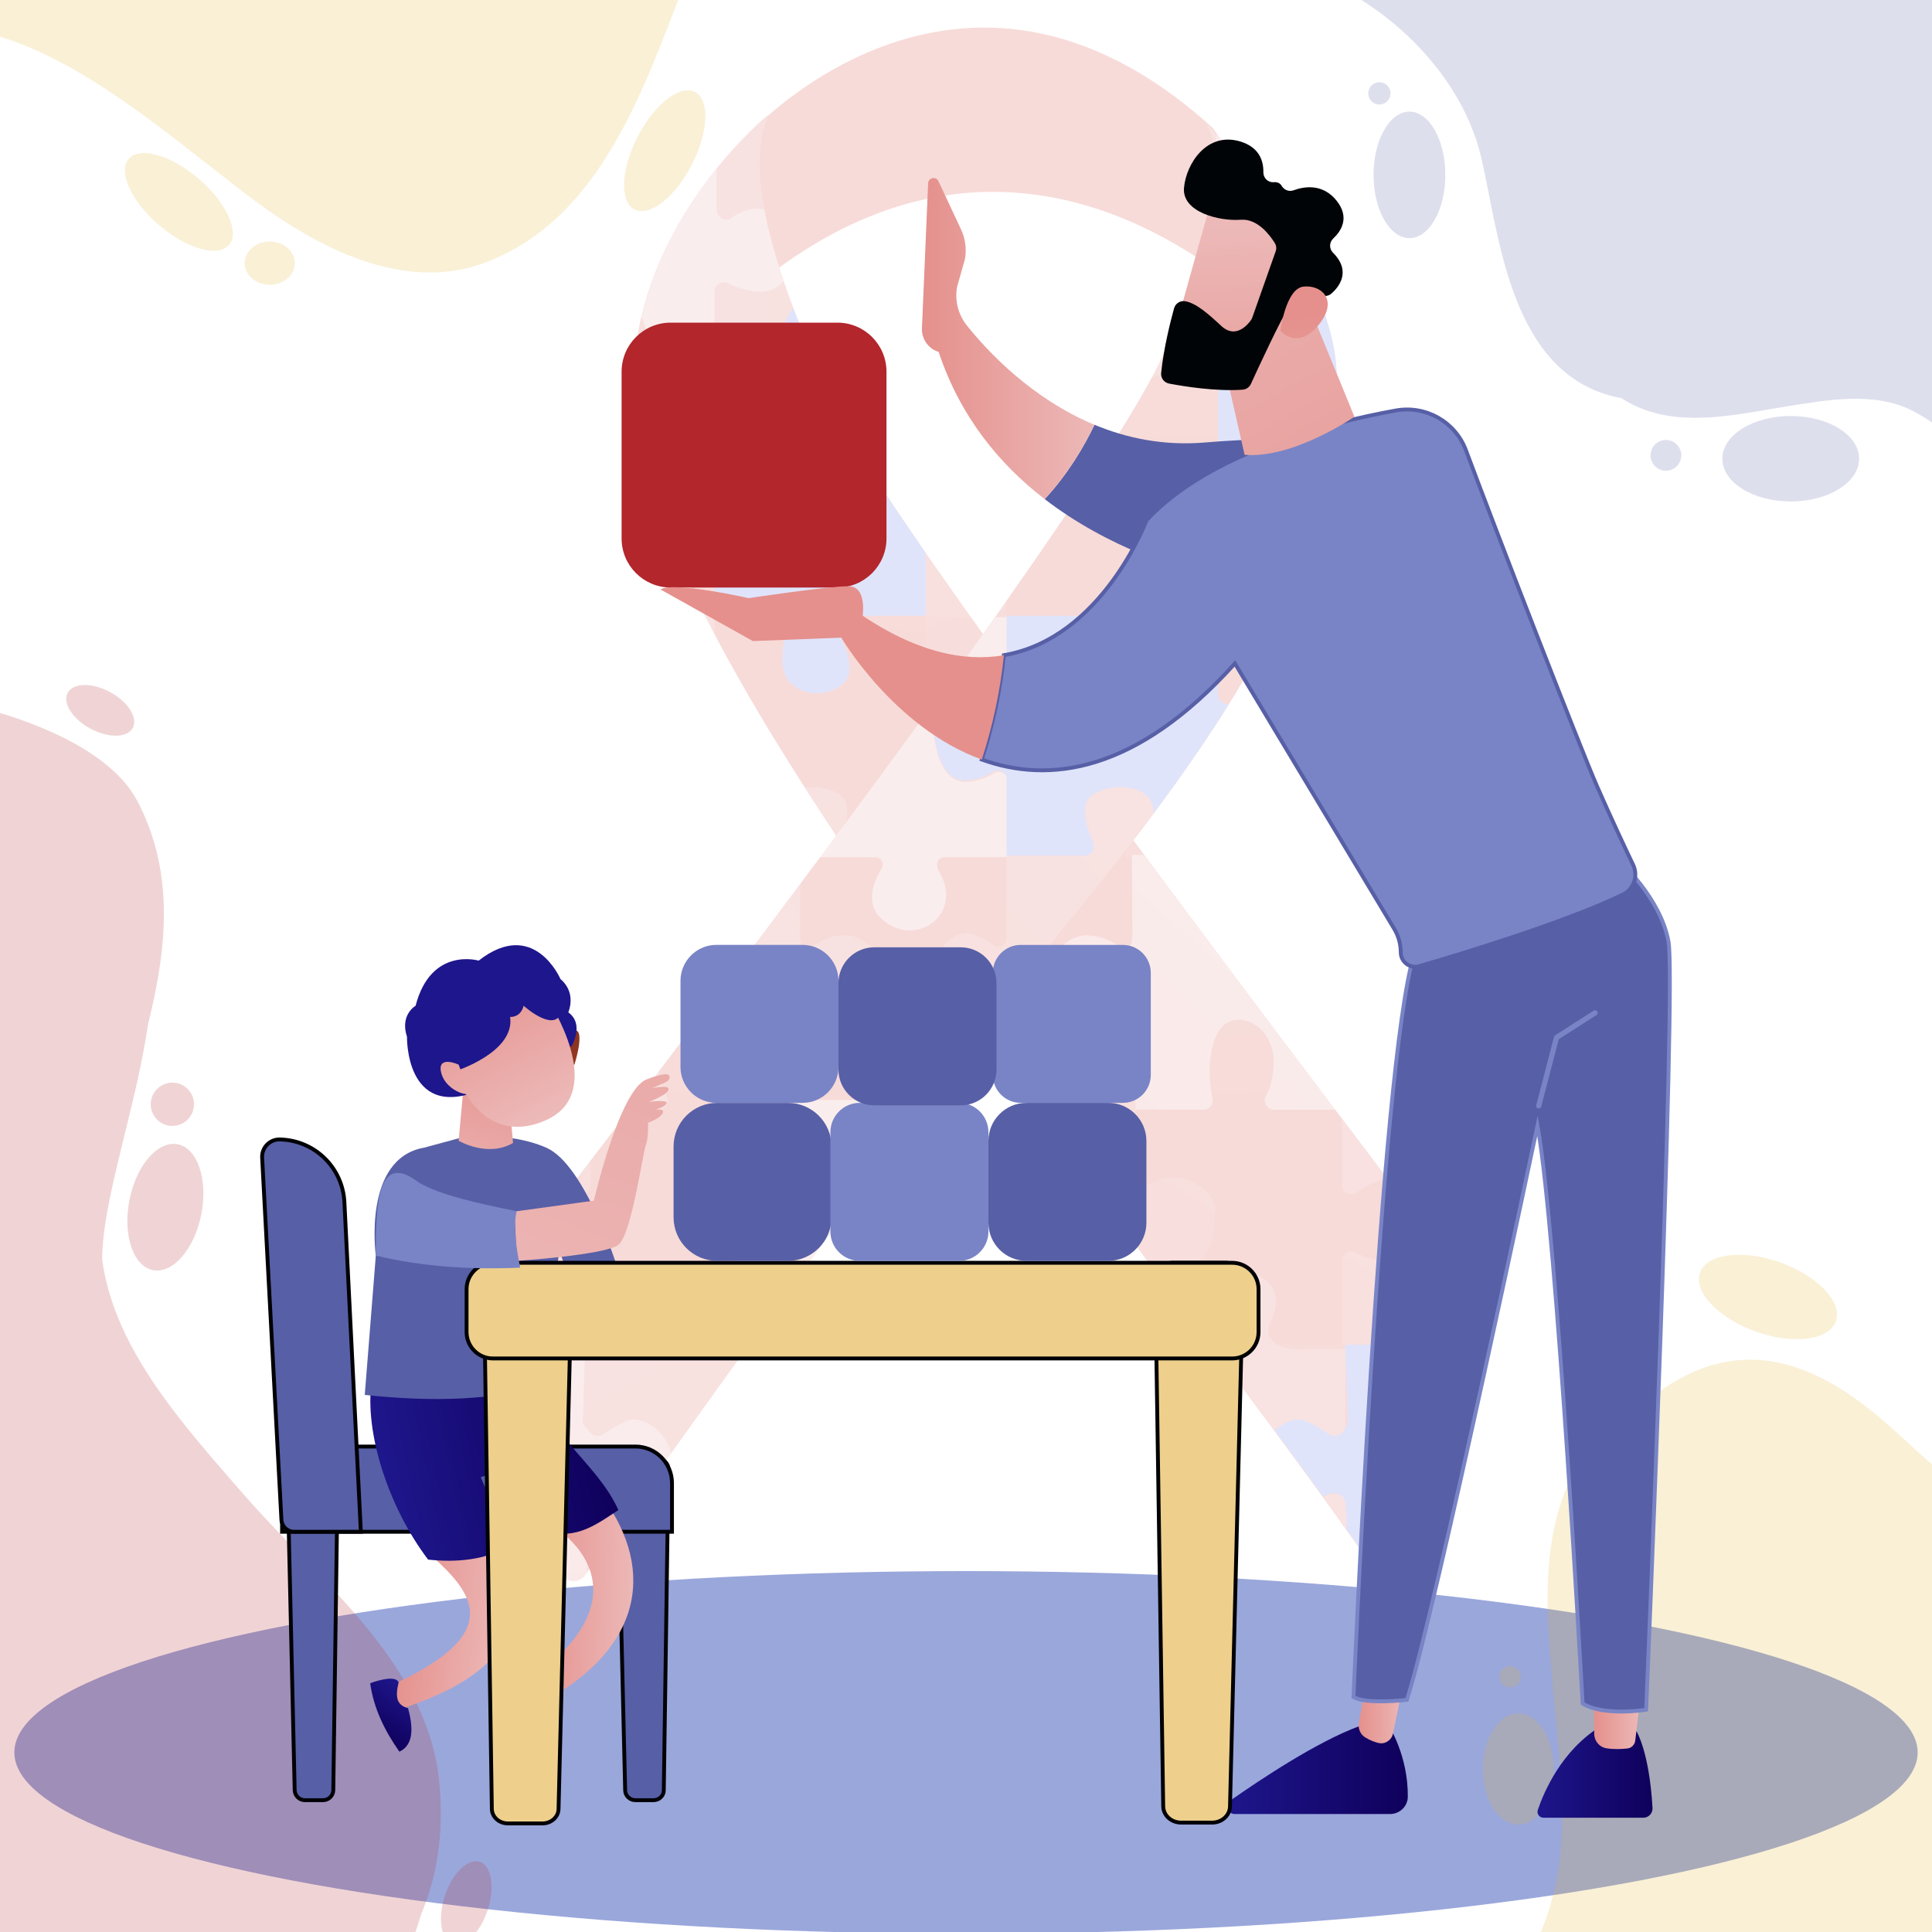 <?xml version="1.0" encoding="utf-8"?>
<!-- Generator: Adobe Illustrator 25.4.1, SVG Export Plug-In . SVG Version: 6.00 Build 0)  -->
<svg version="1.1" xmlns="http://www.w3.org/2000/svg" xmlns:xlink="http://www.w3.org/1999/xlink" x="0px" y="0px"
	 viewBox="0 0 500 500" style="enable-background:new 0 0 500 500;" xml:space="preserve">
<style type="text/css">
	.st0{opacity:0.25;}
	.st1{fill:url(#SVGID_1_);}
	.st2{fill:url(#SVGID_00000108292176540142015870000014491252111765735055_);}
	.st3{fill:url(#SVGID_00000003821119286101441260000005679544049336734621_);}
	.st4{clip-path:url(#SVGID_00000182487700161546133630000009433634688053171108_);fill:#8395F0;}
	
		.st5{clip-path:url(#SVGID_00000182487700161546133630000009433634688053171108_);fill:url(#SVGID_00000080205619095523886160000015067070918801487275_);}
	
		.st6{clip-path:url(#SVGID_00000182487700161546133630000009433634688053171108_);fill:url(#SVGID_00000176742003826391613930000012451054302450005943_);}
	
		.st7{clip-path:url(#SVGID_00000182487700161546133630000009433634688053171108_);fill:url(#SVGID_00000034774735931249694310000003671680267751419021_);}
	
		.st8{clip-path:url(#SVGID_00000182487700161546133630000009433634688053171108_);fill:url(#SVGID_00000026138931295369013170000005088220890499046839_);}
	
		.st9{clip-path:url(#SVGID_00000182487700161546133630000009433634688053171108_);fill:url(#SVGID_00000099654788217485638560000002663740270405730223_);}
	
		.st10{clip-path:url(#SVGID_00000182487700161546133630000009433634688053171108_);fill:url(#SVGID_00000109011130787254521000000002157412724565332104_);}
	
		.st11{clip-path:url(#SVGID_00000182487700161546133630000009433634688053171108_);fill:url(#SVGID_00000109731484393591509180000017901095419805406598_);}
	
		.st12{clip-path:url(#SVGID_00000182487700161546133630000009433634688053171108_);fill:url(#SVGID_00000154409330955088121690000004425858857126491022_);}
	
		.st13{clip-path:url(#SVGID_00000182487700161546133630000009433634688053171108_);fill:url(#SVGID_00000116231525737986106370000011098856146214198929_);}
	
		.st14{clip-path:url(#SVGID_00000182487700161546133630000009433634688053171108_);fill:url(#SVGID_00000006703824881343874420000000232515220546198205_);}
	
		.st15{clip-path:url(#SVGID_00000182487700161546133630000009433634688053171108_);fill:url(#SVGID_00000049224288603682165790000001517818648617601981_);}
	
		.st16{clip-path:url(#SVGID_00000182487700161546133630000009433634688053171108_);fill:url(#SVGID_00000081612576542589129720000016583443853247217044_);}
	
		.st17{clip-path:url(#SVGID_00000182487700161546133630000009433634688053171108_);fill:url(#SVGID_00000071532817014410685780000015999497515530894996_);}
	
		.st18{clip-path:url(#SVGID_00000163794681702110667470000003255803574414377404_);fill:url(#SVGID_00000155135601175436137040000009452190488378914232_);}
	
		.st19{clip-path:url(#SVGID_00000163794681702110667470000003255803574414377404_);fill:url(#SVGID_00000142862546210469390910000016190325337318143632_);}
	
		.st20{clip-path:url(#SVGID_00000163794681702110667470000003255803574414377404_);fill:url(#SVGID_00000023993246531982276650000017952874640407649685_);}
	
		.st21{clip-path:url(#SVGID_00000163794681702110667470000003255803574414377404_);fill:url(#SVGID_00000101801568837247984400000013996644145407451802_);}
	
		.st22{clip-path:url(#SVGID_00000163794681702110667470000003255803574414377404_);fill:url(#SVGID_00000127012412117406365150000013755844820837263503_);}
	
		.st23{clip-path:url(#SVGID_00000163794681702110667470000003255803574414377404_);fill:url(#SVGID_00000086684560257733603710000013155040325884841124_);}
	
		.st24{clip-path:url(#SVGID_00000163794681702110667470000003255803574414377404_);fill:url(#SVGID_00000126290516701750193970000011645826037534809271_);}
	
		.st25{clip-path:url(#SVGID_00000163794681702110667470000003255803574414377404_);fill:url(#SVGID_00000087389962592565332260000001676851656302762145_);}
	
		.st26{clip-path:url(#SVGID_00000163794681702110667470000003255803574414377404_);fill:url(#SVGID_00000113320508740159577660000015734420167798915985_);}
	.st27{clip-path:url(#SVGID_00000163794681702110667470000003255803574414377404_);fill:#8395F0;}
	
		.st28{clip-path:url(#SVGID_00000163794681702110667470000003255803574414377404_);fill:url(#SVGID_00000009585785191686467330000006201012237209691828_);}
	
		.st29{clip-path:url(#SVGID_00000163794681702110667470000003255803574414377404_);fill:url(#SVGID_00000131360442112142637760000018309994718760021941_);}
	
		.st30{clip-path:url(#SVGID_00000163794681702110667470000003255803574414377404_);fill:url(#SVGID_00000111913201875881330060000017236805367868143548_);}
	
		.st31{clip-path:url(#SVGID_00000163794681702110667470000003255803574414377404_);fill:url(#SVGID_00000066488667275179189550000014112740032048027265_);}
	
		.st32{clip-path:url(#SVGID_00000163794681702110667470000003255803574414377404_);fill:url(#SVGID_00000129927023284791310910000005903548482399971205_);}
	.st33{fill:#9AA7DB;}
	.st34{opacity:0.2;}
	.st35{clip-path:url(#SVGID_00000059996765022018238150000015159369283406341293_);}
	.st36{fill:#E2B233;}
	.st37{fill:#575FA6;}
	.st38{fill:#B2262C;}
	.st39{fill:url(#SVGID_00000132808148952644040040000017030785065421706918_);}
	.st40{fill:url(#SVGID_00000069398700031504015540000001079948099657350790_);}
	.st41{fill:url(#SVGID_00000072240102142400635300000004129386747110385298_);}
	.st42{fill:url(#SVGID_00000040550277825418652770000018385365339389923714_);}
	.st43{fill:#575FA6;stroke:#7984C6;stroke-miterlimit:10;}
	.st44{fill:#7984C6;stroke:#575FA6;stroke-miterlimit:10;}
	.st45{fill:url(#SVGID_00000111170381906520224360000009772254348891461010_);}
	.st46{fill:url(#SVGID_00000054976070069082144640000015114939150162921146_);}
	.st47{fill:url(#SVGID_00000078734827620818416010000015355588038804482717_);}
	.st48{fill:url(#SVGID_00000145049341595741543000000003906731562403476645_);}
	.st49{fill:url(#SVGID_00000143606066737469318370000001342655071022615454_);}
	.st50{fill:#000407;}
	.st51{fill:url(#SVGID_00000181082410840846283340000008176189775022800047_);}
	.st52{fill:#575FA6;stroke:#000105;stroke-miterlimit:10;}
	.st53{fill:url(#SVGID_00000147924864596220383960000004429621417109524374_);}
	.st54{fill:url(#SVGID_00000004518672924923050330000008643236254425533582_);}
	.st55{fill:url(#SVGID_00000108304968234069930890000008443288557872756641_);}
	.st56{fill:url(#SVGID_00000084510543938492543630000009351793260711690887_);}
	.st57{fill:url(#SVGID_00000017513555834299909760000012089335203737401251_);}
	.st58{fill-rule:evenodd;clip-rule:evenodd;fill:url(#SVGID_00000146488061515223521190000015673134111162361749_);}
	.st59{fill-rule:evenodd;clip-rule:evenodd;fill:url(#SVGID_00000103973711494867934580000014665008242911694740_);}
	.st60{fill-rule:evenodd;clip-rule:evenodd;fill:url(#SVGID_00000018918233426622561160000018350735981298382720_);}
	.st61{fill-rule:evenodd;clip-rule:evenodd;fill:url(#SVGID_00000034077324964915248580000006455216852195276945_);}
	.st62{fill-rule:evenodd;clip-rule:evenodd;fill:url(#SVGID_00000030463407479874472180000004443069847690439086_);}
	.st63{fill-rule:evenodd;clip-rule:evenodd;fill:url(#SVGID_00000005982878210969424340000001082226224432405392_);}
	.st64{fill:#EED08C;stroke:#000105;stroke-miterlimit:10;}
	.st65{fill:url(#SVGID_00000079453155368296597060000014242887176398797497_);}
	.st66{fill:#7984C6;}
</style>
<g id="Layer_5" class="st0">
	<g>
		<g>
			<linearGradient id="SVGID_1_" gradientUnits="userSpaceOnUse" x1="317.836" y1="433.036" x2="270.709" y2="146.345">
				<stop  offset="0" style="stop-color:#E5908C"/>
				<stop  offset="1" style="stop-color:#DF6F63"/>
			</linearGradient>
			<path class="st1" d="M333.25,86.55c0,0-67.7-79.5-146.15-5.11l5.37-45.43c0,0,55.35-63.03,121.44-2.84
				C313.9,33.18,332.17,58.16,333.25,86.55z"/>
			
				<linearGradient id="SVGID_00000173868050449028491850000012678269402113798292_" gradientUnits="userSpaceOnUse" x1="343.322" y1="76.432" x2="240.115" y2="285.375">
				<stop  offset="0" style="stop-color:#E5908C"/>
				<stop  offset="1" style="stop-color:#DF6F63"/>
			</linearGradient>
			<path style="fill:url(#SVGID_00000173868050449028491850000012678269402113798292_);" d="M383.54,338.02
				c0.1-0.27,0.06-0.58-0.11-0.8c-7.23-9.43-152.6-199.21-166.21-229.11c-13.96-30.67-25.67-60.89-18.46-78.15
				c0,0-27.73,22.48-33.65,56.55c-3.85,22.13-5.4,58.91,100.41,198.22c60.78,80.03,81.24,108.58,88.07,118.54
				c1.48,2.17,4.65,1.75,5.59-0.74L383.54,338.02z"/>
			
				<linearGradient id="SVGID_00000146484174406011774770000005682096699198505375_" gradientUnits="userSpaceOnUse" x1="190.684" y1="257.264" x2="473.221" y2="-19.018">
				<stop  offset="0" style="stop-color:#E5908C"/>
				<stop  offset="1" style="stop-color:#DF6F63"/>
			</linearGradient>
			<path style="fill:url(#SVGID_00000146484174406011774770000005682096699198505375_);" d="M122.94,349.47
				c-1.83-3.8-1.35-8.37,1.21-11.66c25.45-32.65,158.09-203.68,178.47-247.29c22.57-48.27,7.66-60.54,7.66-60.54
				s33.18,34.98,34.79,65.08c1.61,30.1-8.6,70.41-62.87,135.71c-47.17,56.75-111.38,148.68-127.38,171.77
				c-1.71,2.47-5.28,2.16-6.6-0.57L122.94,349.47z"/>
			<g>
				<defs>
					<path id="SVGID_00000183949117374458592030000000658005764414529709_" d="M383.54,337.82c0.1-0.27,0.06-0.58-0.11-0.8
						c-7.23-9.43-152.6-199.21-166.21-229.11c-13.96-30.67-25.67-60.89-18.46-78.15c0,0-27.73,22.48-33.65,56.55
						c-3.85,22.13-5.4,58.91,100.41,198.22c60.78,80.03,81.24,108.58,88.07,118.54c1.48,2.17,4.65,1.75,5.59-0.74L383.54,337.82z"/>
				</defs>
				
					<linearGradient id="SVGID_00000132793305746140177730000013427633184508026303_" gradientUnits="userSpaceOnUse" x1="163.862" y1="217.113" x2="383.599" y2="217.113">
					<stop  offset="0" style="stop-color:#E5908C"/>
					<stop  offset="1" style="stop-color:#DF6F63"/>
				</linearGradient>
				
					<use xlink:href="#SVGID_00000183949117374458592030000000658005764414529709_"  style="overflow:visible;fill:url(#SVGID_00000132793305746140177730000013427633184508026303_);"/>
				<clipPath id="SVGID_00000156560786303420164320000016522052321053000332_">
					<use xlink:href="#SVGID_00000183949117374458592030000000658005764414529709_"  style="overflow:visible;"/>
				</clipPath>
				<path style="clip-path:url(#SVGID_00000156560786303420164320000016522052321053000332_);fill:#8395F0;" d="M367.41,407.59
					c-1.74-3.25-4.37-9.89-0.76-15.72c4.71-7.61,23.51,3.8,14.14,15.54c-0.69,0.86-0.1,2.19,0.97,2.19h19.4v-22.08
					c0-1.87,1.84-3.09,3.44-2.29c2.24,1.13,5.34,2.43,8.54,2.91c6.18,0.93,9.85-6.53,9.04-12.75c-0.81-6.22-7.87-9.95-11.4-9.33
					c-1.64,0.29-3.82,1.8-5.68,3.34c-1.58,1.3-3.88,0.13-3.88-1.99v-21.56h-18.74c-1.54,0-2.41-1.86-1.47-3.15
					c3.92-5.44,2.19-12.2-3.17-14.26c-6.47-2.49-12.36-0.62-13.24,6.53c-0.88,7.15,4.03,10.88,4.03,10.88s-11.77,0-20.56,0
					l0.74,21.66c0.07,2.06-2.08,3.34-3.72,2.21c-2.09-1.44-4.85-2.91-7.86-3.34c-6.47-0.93-12.36,4.66-12.36,10.57
					c0,5.91,5,13.06,12.95,11.51c2.88-0.56,4.95-1.24,6.42-1.87c1.57-0.68,3.29,0.56,3.29,2.36v20.66h18.79
					C367.28,409.59,367.89,408.49,367.41,407.59z"/>
				
					<linearGradient id="SVGID_00000064337079404872091290000014751049279699423365_" gradientUnits="userSpaceOnUse" x1="403.619" y1="269.165" x2="281.757" y2="475.694">
					<stop  offset="0" style="stop-color:#E5908C"/>
					<stop  offset="1" style="stop-color:#DF6F63"/>
				</linearGradient>
				
					<path style="clip-path:url(#SVGID_00000156560786303420164320000016522052321053000332_);fill:url(#SVGID_00000064337079404872091290000014751049279699423365_);" d="
					M402.83,324.06c2.26,1.42,5.18,2.94,7.72,3.25c5,0.62,9.71-5.91,8.83-13.68c-0.75-6.61-8.94-12.54-16.44-6.92
					c-1.62,1.21-3.86-0.09-3.86-2.19v-19.65h-17.15c-1.94,0-3,2.34-1.82,3.97c4.93,6.82,6.05,17.51-6.34,17.01
					c-11.08-0.45-9.03-10.04-7.05-15.29c0.61-1.62-0.5-3.37-2.15-3.37h-17.28v19.45c0,2.04,2.16,3.25,3.75,2.09
					c1.98-1.44,4.43-2.9,6.54-3.2c4.41-0.62,10.3,3.11,10.3,9.33c0,6.22-1.77,12.13-9.12,11.51c-3.37-0.29-6.07-1.29-7.99-2.29
					c-1.61-0.84-3.48,0.37-3.48,2.26l0,21.67c2.59,0,5.18,0,7.77,0c3.7,0,7.35,0.38,11.05,0.57c1.12,0.06,2.45,0,3.05-0.99
					c0.36-0.6,0.33-1.4,0.03-2.03c-0.66-1.41-2.4-2.1-3.31-3.4c-0.88-1.26-1.36-2.72-1.55-4.27c-0.59-4.98,6.2-8.37,11.79-7.9
					c4.4,0.37,9.52,7.4,7.17,13.57c-0.81,2.13,0.74,4.45,2.92,4.45h12.87v-21.71C399.07,324.27,401.17,323.02,402.83,324.06z"/>
				
					<linearGradient id="SVGID_00000158004008469532725640000006454031997842066846_" gradientUnits="userSpaceOnUse" x1="-1225.095" y1="168.638" x2="-1228.213" y2="292.095" gradientTransform="matrix(-1 0 0 1 -898.843 0)">
					<stop  offset="0" style="stop-color:#E5908C"/>
					<stop  offset="1" style="stop-color:#DF6F63"/>
				</linearGradient>
				
					<path style="clip-path:url(#SVGID_00000156560786303420164320000016522052321053000332_);fill:url(#SVGID_00000158004008469532725640000006454031997842066846_);" d="
					M350.76,324.08c1.93,1,4.62,2.01,7.99,2.29c7.36,0.62,9.12-5.29,9.12-11.51c0-6.22-5.88-9.95-10.3-9.33
					c-2.11,0.3-4.56,1.76-6.54,3.2c-1.59,1.16-3.75-0.05-3.75-2.09V287.2h-17.61c-1.79,0-2.93-2.07-2-3.68
					c1.08-1.88,1.96-4.67,1.96-8.76c0-10.57-11.77-14.93-15.09-6.22c-2.2,5.77-1.49,12.09-0.75,15.7c0.31,1.53-0.79,2.96-2.27,2.96
					h-18.67v18.86c0,2.23,2.33,3.6,4.11,2.39c2.2-1.49,4.82-3.07,6.63-3.53c3.69-0.93,10.44,3.42,10.73,10.88
					c0.29,7.46-3.24,10.57-10.3,11.19c-2.94,0.26-5.37-0.62-7.21-1.72c-1.77-1.07-3.97,0.35-3.97,2.5v20.24h17.07
					c2.1,0,3.6-2.15,2.98-4.27c-1.48-5.03-2.16-12.8,7.32-13.63c11.62-1.02,11.21,6.03,8.11,13.27c-0.93,2.17,0.59,4.63,2.85,4.63
					h16.11v-21.67C347.28,324.45,349.16,323.25,350.76,324.08z"/>
				
					<linearGradient id="SVGID_00000146477024227487083460000001770729772076742041_" gradientUnits="userSpaceOnUse" x1="347.31" y1="223.39" x2="200.304" y2="388.893">
					<stop  offset="0" style="stop-color:#ECB9B8"/>
					<stop  offset="1" style="stop-color:#E5908C"/>
				</linearGradient>
				
					<path style="clip-path:url(#SVGID_00000156560786303420164320000016522052321053000332_);fill:url(#SVGID_00000146477024227487083460000001770729772076742041_);" d="
					M313.78,284.24c-0.73-3.6-1.45-9.92,0.75-15.7c3.32-8.71,15.09-4.35,15.09,6.22c0,4.09-0.88,6.88-1.96,8.76
					c-0.93,1.62,0.21,3.68,2,3.68h17.61v-21.36c0-1.97,2.01-3.16,3.62-2.18c1.81,1.09,4.15,2.08,6.67,2.08
					c5.59,0,11.18-7.15,10.3-13.68c-0.88-6.53-5.5-11.19-10.25-9.95c-2.18,0.57-4.53,2.2-6.44,3.8c-1.58,1.32-3.9,0.15-3.9-1.98
					v-22.66h-16.06c-1.94,0-3.25-2.1-2.47-3.97c3.09-7.4,0.63-18.96-11.49-12.82c-8.39,4.26-8.1,9.12-6.3,12.52
					c1.02,1.91-0.25,4.27-2.33,4.27h-15.65l0.12,20.75c0.01,2.17-2.19,3.55-3.98,2.49c-2.39-1.42-5.75-2.7-9.82-2.41
					c-8.44,0.62-11.77,6.53-12.06,13.06c-0.29,6.53,5.89,13.37,13.24,11.51c3.29-0.83,6.11-2.41,8.22-3.91
					c1.77-1.25,4.14,0.13,4.14,2.38v22.05h18.67C312.99,287.2,314.09,285.76,313.78,284.24z"/>
				
					<linearGradient id="SVGID_00000128450851515092148850000014415271846743477944_" gradientUnits="userSpaceOnUse" x1="204.134" y1="41.426" x2="291.14" y2="238.307">
					<stop  offset="0" style="stop-color:#E5908C"/>
					<stop  offset="1" style="stop-color:#DF6F63"/>
				</linearGradient>
				
					<path style="clip-path:url(#SVGID_00000156560786303420164320000016522052321053000332_);fill:url(#SVGID_00000128450851515092148850000014415271846743477944_);" d="
					M272.53,155.45c1.69-3.08,2.99-7.22,0.33-10.32c-4.8-5.6-14.4-6.84-16.8,1.87c-0.99,3.6-0.29,6.4,0.87,8.45
					c1.08,1.89-0.25,4.28-2.37,4.28h-15.3v21.16c0,1.91,2.07,3,3.59,1.91c10.27-7.38,15.62,1.33,15.63,5.25
					c0.01,4.35-1.81,14.62-8.41,14.3c-3.02-0.14-5.53-1.19-7.37-2.29c-1.53-0.91-3.43,0.2-3.43,2.02v19.72h15.84
					c1.88,0,3,2.15,1.98,3.79c-1.18,1.88-2.16,4.6-2.21,8.48c-0.14,9.87,14.4,8.09,18,4.98c2.57-2.22,2.68-9.34,0.68-13.75
					c-0.74-1.63,0.48-3.49,2.21-3.49h15.41v-21.58c0-1.57,1.65-2.54,2.95-1.74c2.65,1.63,6.75,3.68,10.85,3.87
					c6.9,0.31,7.8-7.77,8.1-13.99c0.27-5.49-9.54-11.96-17.52-6.54c-1.31,0.89-3.04-0.05-3.04-1.67v-20.42h-17.61
					C272.79,159.72,271.48,157.36,272.53,155.45z"/>
				
					<linearGradient id="SVGID_00000132058833037520608990000001916403498121009571_" gradientUnits="userSpaceOnUse" x1="308.978" y1="389.792" x2="202.941" y2="477.763">
					<stop  offset="0" style="stop-color:#E5908C"/>
					<stop  offset="1" style="stop-color:#DF6F63"/>
				</linearGradient>
				
					<path style="clip-path:url(#SVGID_00000156560786303420164320000016522052321053000332_);fill:url(#SVGID_00000132058833037520608990000001916403498121009571_);" d="
					M288.23,387.34c-2,1.04-4.78,2.08-8.28,2.38c-7.62,0.64-9.45-5.47-9.45-11.91c0-6.44,6.09-10.3,10.66-9.66
					c2.19,0.31,4.73,1.82,6.78,3.31c1.65,1.2,3.89-0.05,3.89-2.17v-20.14h18.24c2.32,0,2.43-2.26,2.2-4.06
					c-0.35-2.78-0.55-5.53-0.42-8.34c0.08-1.64,0.28-3.36,1.17-4.7c1.33-2.01,3.85-2.69,6.17-2.86c1.99-0.15,4.04-0.03,5.92,0.7
					c1.88,0.73,3.58,2.12,4.43,4.04c1.03,2.33,0.69,5.13-0.34,7.46c-0.39,0.89-0.89,1.77-0.96,2.75c-0.11,1.56,0.94,3.01,2.24,3.78
					c3.2,1.88,7.51,1.24,11.02,1.24c2.24,0,4.48,0,6.71,0v19.53c0,2.31-2.42,3.73-4.26,2.48c-2.28-1.54-5-3.18-6.87-3.66
					c-3.82-0.97-10.81,3.54-11.11,11.27c-0.13,3.3,0.48,7.87,3.76,9.2c3.75,1.52,8.22,1.34,11.92-0.22
					c1.03-0.43,2.05-0.98,3.15-1.14c1.1-0.16,2.36,0.16,2.97,1.14c0.28,0.45,0.4,0.98,0.46,1.51c0.49,4.28-0.02,9.06-0.02,13.39
					c0,3.16,0,6.31,0,9.47h-17.68c-2.18,0-3.73-2.22-3.08-4.42c1.53-5.2,2.24-13.25-7.58-14.12c-12.03-1.06-11.61,6.25-8.4,13.75
					c0.96,2.25-0.61,4.8-2.95,4.8h-16.68v-22.44C291.84,387.72,289.9,386.47,288.23,387.34z"/>
				<path style="clip-path:url(#SVGID_00000156560786303420164320000016522052321053000332_);fill:#8395F0;" d="M217.97,93.59
					c2.51-3.84,4.96-10.68-4.14-15.9c-4.74-2.72-10.59,1.55-11.26,9.01c-0.33,3.7,0.46,6.42,1.35,8.23
					c0.61,1.25-0.28,2.74-1.62,2.74h-17.44v20.33c0,2.02-2.07,3.28-3.72,2.27c-11.43-6.98-16.28,4.28-16.08,7.1
					c0.22,3.11,1.84,12.75,8.61,12.75c3.07,0,5.66-0.96,7.58-2c1.67-0.91,3.66,0.33,3.66,2.31v17.52h16.68
					c1.88,0,3.2,1.99,2.52,3.85c-0.96,2.65-1.91,6.4-1.6,10.36c0.59,7.46,10.48,9.33,15.54,4.98c3.73-3.21,1.04-9.17-1.08-13.68
					c-0.88-1.88,0.45-4.07,2.43-4.07h20.18v-21.9c0-1.84,1.9-2.97,3.39-2.01c1.84,1.2,4.23,2.5,6.62,3.09
					c5,1.24,8.56-5.6,8.84-11.19c0.28-5.6-3.54-9.64-9.72-9.95c-2.33-0.12-4.2,0.7-5.63,1.75c-1.47,1.09-3.49-0.03-3.49-1.93V96.55
					h-20.12C218.02,96.55,217.15,94.84,217.97,93.59z"/>
				
					<linearGradient id="SVGID_00000119818889896699077150000004877041279700819864_" gradientUnits="userSpaceOnUse" x1="168.067" y1="70.881" x2="38.468" y2="8.045">
					<stop  offset="0" style="stop-color:#ECB9B8"/>
					<stop  offset="1" style="stop-color:#E5908C"/>
				</linearGradient>
				
					<path style="clip-path:url(#SVGID_00000156560786303420164320000016522052321053000332_);fill:url(#SVGID_00000119818889896699077150000004877041279700819864_);" d="
					M150.87,95.21c-1.28-2.13-2.34-5.45-1.19-9.99c2.21-8.71,9.71-8.24,13.39-6.53c3.1,1.44,6.72,9.94,2.6,15.93
					c-0.87,1.27-0.05,3.04,1.44,3.04h17.76V75.65c0-1.94,1.93-3.22,3.57-2.35c1.79,0.95,4.24,1.86,7.3,2.13
					c7.06,0.62,10.41-5.91,10.06-12.44c-0.3-5.66-8.09-12.73-16.49-6.59c-1.64,1.2-3.87-0.06-3.87-2.17V34.8h-21.77
					c6.77,6.02,5,14.82-1.77,18.24c-6.77,3.42-12.95,0.62-13.54-7.15c-0.3-4,1.04-6.69,2.42-8.35c0.72-0.87,0.15-2.22-0.94-2.22
					h-17.57v19.08c0,2.09-2.29,3.33-3.84,2.03c-1.35-1.13-3.04-2.03-5.07-2.14c-5.89-0.31-11.48,4.35-12.06,10.57
					c-0.59,6.22,5,12.75,10.59,11.82c2.65-0.44,5.17-1.56,7.09-2.62c1.6-0.88,3.51,0.34,3.51,2.25v21.83h16.88
					C150.77,98.12,151.63,96.48,150.87,95.21z"/>
				
					<linearGradient id="SVGID_00000036932799248151800980000006019111253468163510_" gradientUnits="userSpaceOnUse" x1="225.169" y1="42.48" x2="213.367" y2="171.055">
					<stop  offset="0" style="stop-color:#E5908C"/>
					<stop  offset="1" style="stop-color:#DF6F63"/>
				</linearGradient>
				
					<path style="clip-path:url(#SVGID_00000156560786303420164320000016522052321053000332_);fill:url(#SVGID_00000036932799248151800980000006019111253468163510_);" d="
					M216.96,163.43c2.11,4.51,4.81,10.47,1.08,13.68c-5.06,4.35-14.95,2.49-15.54-4.98c-0.31-3.95,0.64-7.7,1.6-10.36
					c0.67-1.86-0.64-3.85-2.52-3.85H184.9v21.63c0,2.01-2.05,3.26-3.71,2.27c-7.68-4.56-17.06-3.88-16.06,10.21
					c0.85,11.88,10.41,9.22,15.68,6.81c1.63-0.75,3.45,0.54,3.45,2.42v20.17h17.34c1.75,0,2.87-1.97,2.04-3.61
					c-1.37-2.71-2.72-6.48-1.73-9.62c1.77-5.6,12.25-5.6,16.13-1.87c2.5,2.4,0.71,7.96-0.89,11.63c-0.71,1.63,0.41,3.47,2.11,3.47
					h20.32v-19.72c0-1.82,1.87-2.93,3.36-2.02c1.81,1.1,4.27,2.15,7.23,2.29c6.47,0.31,8.26-9.95,8.25-14.3
					c-0.01-3.92-5.26-12.63-15.33-5.25c-1.49,1.09-3.52,0-3.52-1.91v-21.16h-20.18C217.41,159.36,216.09,161.55,216.96,163.43z"/>
				
					<linearGradient id="SVGID_00000173118793739148558270000003481012086823286164_" gradientUnits="userSpaceOnUse" x1="258.11" y1="109.108" x2="264.332" y2="219.858">
					<stop  offset="0" style="stop-color:#E5908C"/>
					<stop  offset="1" style="stop-color:#DF6F63"/>
				</linearGradient>
				
					<path style="clip-path:url(#SVGID_00000156560786303420164320000016522052321053000332_);fill:url(#SVGID_00000173118793739148558270000003481012086823286164_);" d="
					M271.91,224.77c2.05,3.35,4.31,8.91,0.16,12.88c-6.32,6.06-15.57,2.57-16.7-4.43c-0.57-3.54,0.59-6.41,1.88-8.38
					c0.83-1.28-0.01-2.99-1.5-2.99H239.5v20.68c0,1.9,2.07,3.02,3.57,1.93c1.46-1.06,3.37-1.87,5.76-1.75
					c6.32,0.31,10.23,4.35,9.94,9.95c-0.29,5.6-3.92,12.44-9.04,11.19c-2.44-0.59-4.88-1.89-6.77-3.09
					c-1.52-0.96-3.46,0.17-3.46,2.01v21.9h15.35c2.13,0,3.46-2.39,2.38-4.28c-1.17-2.04-1.87-4.84-0.87-8.45
					c2.41-8.71,12.04-7.46,16.85-1.87c2.67,3.1,1.36,7.24-0.34,10.32c-1.05,1.91,0.26,4.27,2.38,4.27h17.66v-21.71
					c0-1.5-1.52-2.48-2.82-1.82c-2.34,1.2-5.88,2.67-9.67,3.03c-6.62,0.62-7.84-8.09-8.13-13.68c-0.27-5.06,7.81-12.91,17.48-5.43
					c1.3,1,3.14,0.06,3.14-1.61v-21.59h-19.45C272.01,221.85,271.14,223.5,271.91,224.77z"/>
				
					<linearGradient id="SVGID_00000107583077687206736590000003049786075233027742_" gradientUnits="userSpaceOnUse" x1="1977.17" y1="-235.156" x2="1599.606" y2="453.976" gradientTransform="matrix(1 0 0 1 -1374.928 0)">
					<stop  offset="0" style="stop-color:#E5908C"/>
					<stop  offset="1" style="stop-color:#DF6F63"/>
				</linearGradient>
				
					<path style="clip-path:url(#SVGID_00000156560786303420164320000016522052321053000332_);fill:url(#SVGID_00000107583077687206736590000003049786075233027742_);" d="
					M274.3,350.23c1.96,4.4,1.86,11.53-0.66,13.75c-3.53,3.11-17.79,4.89-17.66-4.98c0.05-3.88,1.02-6.6,2.17-8.48
					c1-1.64-0.1-3.79-1.94-3.79h-15.53v21.22c0,1.92,2.06,3.03,3.53,1.9c1.82-1.4,4.1-2.79,6.18-3.09
					c4.41-0.62,9.42,4.98,9.12,10.88c-0.29,5.91-2.65,12.75-8.53,12.13c-2.66-0.28-5.02-1.51-6.8-2.78c-1.49-1.06-3.5,0.03-3.5,1.93
					v20.93h16.48c0,0-8.13,16.3,2.41,17.54c9.6,1.13,15.8-0.41,12.61-13.41c-0.51-2.09,0.97-4.14,3.01-4.14h16.39v-20.94
					c0-1.44-1.38-2.42-2.64-1.87c-1.87,0.82-4.53,1.77-7.37,2.11c-5.3,0.62-8.53-4.04-8.83-11.51c-0.27-6.76,7.2-10.72,16.05-6.08
					c1.28,0.67,2.78-0.27,2.78-1.78v-23.07h-15.12C274.77,346.74,273.58,348.61,274.3,350.23z"/>
				
					<linearGradient id="SVGID_00000093893762240021753780000000416055282011929771_" gradientUnits="userSpaceOnUse" x1="340.193" y1="206.64" x2="211.011" y2="404.76">
					<stop  offset="0" style="stop-color:#E5908C"/>
					<stop  offset="1" style="stop-color:#DF6F63"/>
				</linearGradient>
				
					<path style="clip-path:url(#SVGID_00000156560786303420164320000016522052321053000332_);fill:url(#SVGID_00000093893762240021753780000000416055282011929771_);" d="
					M273.94,280.39c1.69-3.08,2.99-7.22,0.33-10.32c-4.8-5.6-14.39-6.84-16.79,1.87c-0.99,3.6-0.29,6.4,0.87,8.45
					c1.08,1.89-0.25,4.28-2.37,4.28h-15.29v21.16c0,1.91,2.07,3,3.58,1.91c10.26-7.38,15.61,1.33,15.62,5.25
					c0.01,4.35-1.81,14.62-8.41,14.3c-3.01-0.14-5.53-1.19-7.37-2.29c-1.52-0.91-3.43,0.2-3.43,2.02v19.72h15.83
					c1.88,0,3,2.15,1.98,3.79c-1.17,1.88-2.16,4.6-2.21,8.48c-0.14,9.87,14.39,8.08,17.99,4.98c2.57-2.22,2.68-9.34,0.67-13.75
					c-0.74-1.63,0.48-3.49,2.21-3.49h15.41c0-3.45,0-6.89,0-10.34c0-2.81-1.58-12.75,3.64-10.9c0.66,0.23,1.27,0.61,1.91,0.91
					c3.56,1.65,10.65,2.08,13.46-1.37c2.51-3.07,2.7-7.9,2.88-11.74c0.26-5.49-9.53-11.96-17.51-6.53
					c-1.31,0.89-3.04-0.05-3.04-1.67v-20.42h-17.6C274.19,284.66,272.89,282.3,273.94,280.39z"/>
				
					<linearGradient id="SVGID_00000181775211672940321840000006692426921274101640_" gradientUnits="userSpaceOnUse" x1="-994.647" y1="133.931" x2="-1369.558" y2="818.22" gradientTransform="matrix(-1 0 0 1 -898.843 0)">
					<stop  offset="0" style="stop-color:#E5908C"/>
					<stop  offset="1" style="stop-color:#DF6F63"/>
				</linearGradient>
				
					<path style="clip-path:url(#SVGID_00000156560786303420164320000016522052321053000332_);fill:url(#SVGID_00000181775211672940321840000006692426921274101640_);" d="
					M188.01,260.61c2.26,1.42,5.18,2.94,7.72,3.25c5,0.62,9.71-5.91,8.83-13.68c-0.75-6.61-8.94-12.54-16.44-6.92
					c-1.62,1.21-3.86-0.09-3.86-2.19v-19.65h-17.15c-1.94,0-3,2.34-1.82,3.97c4.93,6.82,6.05,17.51-6.34,17.01
					c-11.08-0.45-9.03-10.04-7.05-15.29c0.61-1.62-0.5-3.37-2.15-3.37h-17.28v19.45c0,2.04,2.16,3.25,3.75,2.09
					c1.98-1.44,4.43-2.9,6.54-3.2c4.41-0.62,10.3,3.11,10.3,9.33c0,6.22-1.77,12.13-9.12,11.51c-3.37-0.29-6.07-1.29-7.99-2.29
					c-1.61-0.84-3.48,0.37-3.48,2.26v21.67h15.72c2.23,0,3.77-2.41,2.87-4.58c-0.69-1.67-1.32-3.62-1.55-5.55
					c-0.59-4.98,6.2-8.37,11.79-7.9c4.4,0.37,9.52,7.4,7.17,13.57c-0.81,2.13,0.74,4.45,2.92,4.45h12.87v-21.71
					C184.26,260.82,186.36,259.57,188.01,260.61z"/>
				
					<linearGradient id="SVGID_00000153695344489676622400000011460894660902264466_" gradientUnits="userSpaceOnUse" x1="-1034.037" y1="109.589" x2="-1411.561" y2="798.65" gradientTransform="matrix(-1 0 0 1 -898.843 0)">
					<stop  offset="0" style="stop-color:#E5908C"/>
					<stop  offset="1" style="stop-color:#DF6F63"/>
				</linearGradient>
				
					<path style="clip-path:url(#SVGID_00000156560786303420164320000016522052321053000332_);fill:url(#SVGID_00000153695344489676622400000011460894660902264466_);" d="
					M243.07,261.71c1.79,1.27,4.14,2.5,6.8,2.78c5.89,0.62,8.24-6.22,8.53-12.13c0.29-5.91-4.71-11.51-9.12-10.88
					c-2.08,0.29-4.35,1.69-6.18,3.09c-1.47,1.13-3.53,0.02-3.53-1.9v-21.22h-20.32c-1.69,0-2.82-1.85-2.11-3.47
					c1.59-3.66,3.38-9.22,0.89-11.63c-3.88-3.73-14.36-3.73-16.13,1.87c-0.99,3.13,0.35,6.9,1.73,9.62
					c0.83,1.63-0.29,3.61-2.04,3.61h-17.34v19.65c0,2.1,2.24,3.4,3.86,2.19c7.5-5.63,15.69,0.31,16.44,6.92
					c0.88,7.77-3.83,14.3-8.83,13.68c-2.54-0.32-5.46-1.83-7.72-3.25c-1.66-1.04-3.76,0.21-3.76,2.25v21.71h19.97
					c2.29,0,3.81-2.52,2.82-4.7c-1.18-2.59-6.02-5.78-5.73-8.23c0.59-4.98,11.07-6.21,16.72-5.28c4.31,0.71,2.17,7.83-0.28,13.54
					c-0.94,2.19,0.56,4.67,2.83,4.67h18.99v-20.93C239.58,261.74,241.58,260.65,243.07,261.71z"/>
				
					<linearGradient id="SVGID_00000139988662789876511610000015498386631916062627_" gradientUnits="userSpaceOnUse" x1="241.04" y1="34.176" x2="73.63" y2="224.946">
					<stop  offset="0" style="stop-color:#E5908C"/>
					<stop  offset="1" style="stop-color:#DF6F63"/>
				</linearGradient>
				
					<path style="clip-path:url(#SVGID_00000156560786303420164320000016522052321053000332_);fill:url(#SVGID_00000139988662789876511610000015498386631916062627_);" d="
					M150.59,153.65c-0.7-1.41-1.34-3.14-1.64-5.08c-1.7-10.86,11.02-9.39,16.1-3.8c2.59,2.85,1.72,6.21,0.25,8.82
					c-1.08,1.91,0.19,4.34,2.29,4.34h17.3v-17.52c0-1.98-1.99-3.22-3.66-2.31c-1.92,1.05-4.51,2-7.58,2
					c-6.77,0-8.39-9.64-8.61-12.75c-0.2-2.82,4.65-14.08,16.08-7.1c1.65,1.01,3.72-0.25,3.72-2.27V97.66H167.1
					c-1.48,0-2.31-1.77-1.44-3.04c4.12-5.99,0.5-14.49-2.6-15.93c-3.68-1.71-11.18-2.18-13.39,6.53c-1.15,4.55-0.09,7.86,1.19,9.99
					c0.76,1.26-0.1,2.91-1.52,2.91h-16.88v20.91c0,2.05,2.18,3.25,3.77,2.09c2.28-1.67,5.05-3.54,6.64-4.03
					c3.05-0.93,9.31,0.93,10.28,8.71c0.98,7.77-3.92,13.37-10.35,13.06c-2.89-0.14-5.28-0.89-7.02-1.68
					c-1.58-0.71-3.32,0.55-3.32,2.36v18.28h15.74C150.24,157.83,151.53,155.55,150.59,153.65z"/>
			</g>
			<g>
				<defs>
					<path id="SVGID_00000115478316656176816770000009088812518312844453_" d="M119.39,353.86c-1.84-3.83-1.37-8.45,1.22-11.77
						c25.69-32.96,159.6-205.63,180.18-249.65c22.78-48.73,11.05-61.11,11.05-61.11s35.61,40.31,34.03,67.99
						c-1.73,30.38-5.77,61.31-65.69,134.72c-47.13,57.74-112.44,150.1-128.6,173.41c-1.73,2.49-5.33,2.18-6.66-0.57L119.39,353.86z"
						/>
				</defs>
				
					<linearGradient id="SVGID_00000009557496631264513130000000347413515818111163_" gradientUnits="userSpaceOnUse" x1="118.28" y1="220.241" x2="345.921" y2="220.241">
					<stop  offset="0" style="stop-color:#E5908C"/>
					<stop  offset="1" style="stop-color:#DF6F63"/>
				</linearGradient>
				
					<use xlink:href="#SVGID_00000115478316656176816770000009088812518312844453_"  style="overflow:visible;fill:url(#SVGID_00000009557496631264513130000000347413515818111163_);"/>
				<clipPath id="SVGID_00000095316128508898216880000012573746773769528751_">
					<use xlink:href="#SVGID_00000115478316656176816770000009088812518312844453_"  style="overflow:visible;"/>
				</clipPath>
				
					<linearGradient id="SVGID_00000091014991716075436400000017015655259626400431_" gradientUnits="userSpaceOnUse" x1="135.488" y1="344.598" x2="91.448" y2="495.325">
					<stop  offset="0" style="stop-color:#ECB9B8"/>
					<stop  offset="1" style="stop-color:#E5908C"/>
				</linearGradient>
				
					<path style="clip-path:url(#SVGID_00000095316128508898216880000012573746773769528751_);fill:url(#SVGID_00000091014991716075436400000017015655259626400431_);" d="
					M132.2,407.6c1.74-3.25,4.37-9.89,0.76-15.72c-4.71-7.61-23.51,3.8-14.14,15.54c0.69,0.86,0.1,2.19-0.97,2.19h-19.4v-22.08
					c0-1.87-1.84-3.09-3.44-2.29c-2.24,1.13-5.34,2.43-8.54,2.91c-6.18,0.93-9.85-6.53-9.04-12.75c0.81-6.22,7.87-9.95,11.4-9.33
					c1.64,0.29,3.82,1.8,5.68,3.34c1.58,1.3,3.88,0.13,3.88-1.99v-21.56h18.74c1.54,0,2.41-1.86,1.47-3.15
					c-3.92-5.44-2.19-12.2,3.17-14.26c6.47-2.49,12.36-0.62,13.24,6.53c0.88,7.15-4.03,10.88-4.03,10.88s11.77,0,20.56,0
					l-0.74,21.66c-0.07,2.06,2.08,3.34,3.72,2.21c2.09-1.44,4.85-2.91,7.86-3.34c6.47-0.93,12.36,4.66,12.36,10.57
					c0,5.91-5,13.06-12.95,11.51c-2.88-0.56-4.95-1.24-6.42-1.87c-1.57-0.68-3.29,0.56-3.29,2.36v20.66H133.3
					C132.32,409.6,131.72,408.5,132.2,407.6z"/>
				
					<linearGradient id="SVGID_00000028288853848607319310000014247943855504423048_" gradientUnits="userSpaceOnUse" x1="267.2" y1="55.489" x2="-107.71" y2="739.778">
					<stop  offset="0" style="stop-color:#E5908C"/>
					<stop  offset="1" style="stop-color:#DF6F63"/>
				</linearGradient>
				
					<path style="clip-path:url(#SVGID_00000095316128508898216880000012573746773769528751_);fill:url(#SVGID_00000028288853848607319310000014247943855504423048_);" d="
					M97.25,324.07c-2.26,1.42-5.18,2.94-7.72,3.25c-5,0.62-9.71-5.91-8.83-13.68c0.75-6.61,8.94-12.54,16.44-6.92
					c1.62,1.21,3.86-0.09,3.86-2.19v-19.65h17.15c1.94,0,3,2.34,1.82,3.97c-4.93,6.82-6.05,17.51,6.34,17.01
					c11.08-0.45,9.03-10.04,7.05-15.29c-0.61-1.62,0.5-3.37,2.15-3.37h17.28v19.45c0,2.04-2.16,3.25-3.75,2.09
					c-1.98-1.44-4.43-2.9-6.54-3.2c-4.41-0.62-10.3,3.11-10.3,9.33c0,6.22,1.77,12.13,9.12,11.51c3.37-0.29,6.07-1.29,7.99-2.29
					c1.61-0.84,3.48,0.37,3.48,2.26l0,21.67c-2.59,0-5.18,0-7.77,0c-3.7,0-7.35,0.38-11.05,0.57c-1.12,0.06-2.45,0-3.05-0.99
					c-0.36-0.6-0.33-1.4-0.03-2.03c0.66-1.41,2.4-2.1,3.31-3.4c0.88-1.26,1.36-2.72,1.55-4.27c0.59-4.98-6.2-8.37-11.79-7.9
					c-4.4,0.37-9.52,7.4-7.17,13.57c0.81,2.13-0.74,4.45-2.92,4.45h-12.87v-21.71C101.01,324.28,98.91,323.02,97.25,324.07z"/>
				
					<linearGradient id="SVGID_00000088821484518613219540000012011467329136414647_" gradientUnits="userSpaceOnUse" x1="173.823" y1="168.647" x2="170.706" y2="292.104">
					<stop  offset="0" style="stop-color:#E5908C"/>
					<stop  offset="1" style="stop-color:#DF6F63"/>
				</linearGradient>
				
					<path style="clip-path:url(#SVGID_00000095316128508898216880000012573746773769528751_);fill:url(#SVGID_00000088821484518613219540000012011467329136414647_);" d="
					M149.31,324.09c-1.93,1-4.62,2.01-7.99,2.29c-7.36,0.62-9.12-5.29-9.12-11.51c0-6.22,5.88-9.95,10.3-9.33
					c2.11,0.3,4.56,1.76,6.54,3.2c1.59,1.16,3.75-0.05,3.75-2.09v-19.45h17.61c1.79,0,2.93-2.07,2-3.68
					c-1.08-1.88-1.96-4.67-1.96-8.76c0-10.57,11.77-14.93,15.09-6.22c2.2,5.77,1.49,12.09,0.75,15.7c-0.31,1.53,0.79,2.96,2.27,2.96
					h18.67v18.86c0,2.23-2.33,3.6-4.11,2.39c-2.2-1.49-4.82-3.07-6.63-3.53c-3.69-0.93-10.44,3.42-10.73,10.88
					c-0.29,7.46,3.24,10.57,10.3,11.19c2.94,0.26,5.37-0.62,7.21-1.72c1.77-1.07,3.97,0.35,3.97,2.5v20.24h-17.07
					c-2.1,0-3.6-2.15-2.98-4.27c1.48-5.03,2.16-12.8-7.32-13.63c-11.62-1.02-11.21,6.03-8.11,13.27c0.93,2.17-0.59,4.63-2.85,4.63
					h-16.11v-21.67C152.79,324.46,150.92,323.26,149.31,324.09z"/>
				
					<linearGradient id="SVGID_00000021820019155936149140000011948918613841978042_" gradientUnits="userSpaceOnUse" x1="198.218" y1="241.541" x2="308.966" y2="187.345">
					<stop  offset="0" style="stop-color:#E5908C"/>
					<stop  offset="1" style="stop-color:#DF6F63"/>
				</linearGradient>
				
					<path style="clip-path:url(#SVGID_00000095316128508898216880000012573746773769528751_);fill:url(#SVGID_00000021820019155936149140000011948918613841978042_);" d="
					M186.29,284.25c0.73-3.6,1.45-9.92-0.75-15.7c-3.32-8.71-15.09-4.35-15.09,6.22c0,4.09,0.88,6.88,1.96,8.76
					c0.93,1.62-0.21,3.68-2,3.68h-17.61v-21.36c0-1.97-2.01-3.16-3.62-2.18c-1.81,1.09-4.15,2.08-6.67,2.08
					c-5.59,0-11.18-7.15-10.3-13.68c0.88-6.53,5.5-11.19,10.25-9.95c2.18,0.57,4.53,2.2,6.44,3.8c1.58,1.32,3.9,0.15,3.9-1.98
					v-22.66h16.06c1.94,0,3.25-2.1,2.47-3.97c-3.09-7.4-0.63-18.96,11.49-12.82c8.39,4.26,8.1,9.12,6.3,12.52
					c-1.02,1.91,0.25,4.27,2.33,4.27h15.65l-0.12,20.75c-0.01,2.17,2.19,3.55,3.98,2.49c2.39-1.42,5.75-2.7,9.82-2.41
					c8.44,0.62,11.77,6.53,12.06,13.06c0.29,6.53-5.89,13.37-13.24,11.51c-3.29-0.83-6.11-2.41-8.22-3.91
					c-1.77-1.25-4.14,0.13-4.14,2.38v22.05h-18.67C187.09,287.21,185.98,285.77,186.29,284.25z"/>
				
					<linearGradient id="SVGID_00000105384395989027310110000006002088012786866321_" gradientUnits="userSpaceOnUse" x1="224.934" y1="179.483" x2="173.879" y2="31.818">
					<stop  offset="0" style="stop-color:#ECB9B8"/>
					<stop  offset="1" style="stop-color:#E5908C"/>
				</linearGradient>
				
					<path style="clip-path:url(#SVGID_00000095316128508898216880000012573746773769528751_);fill:url(#SVGID_00000105384395989027310110000006002088012786866321_);" d="
					M227.55,155.46c-1.69-3.08-2.99-7.22-0.33-10.32c4.8-5.6,14.4-6.84,16.8,1.87c0.99,3.6,0.29,6.4-0.87,8.45
					c-1.08,1.89,0.25,4.28,2.37,4.28h15.3v21.16c0,1.91-2.07,3-3.59,1.91c-10.27-7.38-15.62,1.33-15.63,5.25
					c-0.01,4.35,1.81,14.62,8.41,14.3c3.02-0.14,5.53-1.19,7.37-2.29c1.53-0.91,3.43,0.2,3.43,2.02v19.72h-15.84
					c-1.88,0-3,2.15-1.98,3.79c1.18,1.88,2.16,4.6,2.21,8.48c0.14,9.87-14.4,8.09-18,4.98c-2.57-2.22-2.68-9.34-0.68-13.75
					c0.74-1.63-0.48-3.49-2.21-3.49h-15.41v-21.58c0-1.57-1.65-2.54-2.95-1.74c-2.65,1.63-6.75,3.68-10.85,3.87
					c-6.9,0.31-7.8-7.77-8.1-13.99c-0.27-5.49,9.54-11.96,17.52-6.54c1.31,0.89,3.04-0.05,3.04-1.67v-20.42h17.61
					C227.29,159.73,228.59,157.37,227.55,155.46z"/>
				
					<linearGradient id="SVGID_00000093164280189006074080000012628345158952873345_" gradientUnits="userSpaceOnUse" x1="2483.606" y1="247.794" x2="2114.834" y2="920.878" gradientTransform="matrix(-1 0 0 1 2594.362 0)">
					<stop  offset="0" style="stop-color:#E5908C"/>
					<stop  offset="1" style="stop-color:#DF6F63"/>
				</linearGradient>
				
					<path style="clip-path:url(#SVGID_00000095316128508898216880000012573746773769528751_);fill:url(#SVGID_00000093164280189006074080000012628345158952873345_);" d="
					M211.84,387.35c2,1.04,4.78,2.08,8.28,2.38c7.62,0.64,9.45-5.47,9.45-11.91c0-6.44-6.09-10.3-10.66-9.66
					c-2.19,0.31-4.73,1.82-6.78,3.31c-1.65,1.2-3.89-0.05-3.89-2.17v-20.14H190c-2.32,0-2.43-2.26-2.2-4.06
					c0.35-2.78,0.55-5.53,0.42-8.34c-0.08-1.64-0.28-3.36-1.17-4.7c-1.33-2.01-3.85-2.69-6.17-2.86c-1.99-0.15-4.04-0.03-5.92,0.7
					c-1.88,0.73-3.58,2.12-4.43,4.04c-1.03,2.33-0.69,5.13,0.34,7.46c0.39,0.89,0.89,1.77,0.96,2.75c0.11,1.56-0.94,3.01-2.24,3.78
					c-3.2,1.88-7.51,1.24-11.02,1.24c-2.24,0-4.48,0-6.71,0v19.53c0,2.31,2.42,3.73,4.26,2.48c2.28-1.54,5-3.18,6.87-3.66
					c3.82-0.97,10.81,3.54,11.11,11.27c0.13,3.3-0.48,7.87-3.76,9.2c-3.75,1.52-8.22,1.34-11.92-0.22
					c-1.03-0.43-2.05-0.98-3.15-1.14c-1.1-0.16-2.36,0.16-2.97,1.14c-0.28,0.45-0.4,0.98-0.46,1.51c-0.49,4.28,0.02,9.06,0.02,13.39
					c0,3.16,0,6.31,0,9.47h17.68c2.18,0,3.73-2.22,3.08-4.42c-1.53-5.2-2.24-13.25,7.58-14.12c12.03-1.06,11.61,6.25,8.4,13.75
					c-0.96,2.25,0.61,4.8,2.95,4.8h16.68v-22.44C208.24,387.73,210.18,386.48,211.84,387.35z"/>
				
					<linearGradient id="SVGID_00000111183634508197064720000018343844266791921294_" gradientUnits="userSpaceOnUse" x1="288.717" y1="57.906" x2="192.106" y2="116.03">
					<stop  offset="0" style="stop-color:#E5908C"/>
					<stop  offset="1" style="stop-color:#DF6F63"/>
				</linearGradient>
				
					<path style="clip-path:url(#SVGID_00000095316128508898216880000012573746773769528751_);fill:url(#SVGID_00000111183634508197064720000018343844266791921294_);" d="
					M296.43,92.31c0.7-1.63,1.34-3.61,1.64-5.85c1.7-12.5-11.02-10.81-16.1-4.37c-2.59,3.28-1.72,7.15-0.25,10.15
					c1.08,2.2-0.19,5-2.29,5h-17.3V77.08c0-2.28,1.99-3.71,3.66-2.66c1.92,1.21,4.51,2.31,7.58,2.31c6.77,0,8.39-11.1,8.61-14.68
					c0.2-3.25-4.65-16.22-16.08-8.18c-1.65,1.16-3.72-0.29-3.72-2.61v-23.4h17.76c1.48,0,2.31-2.04,1.44-3.5
					c-4.12-6.9-0.5-16.68,2.6-18.34c3.68-1.97,11.18-2.51,13.39,7.52c1.15,5.23,0.09,9.05-1.19,11.51c-0.76,1.46,0.1,3.35,1.52,3.35
					h16.88v24.08c0,2.36-2.18,3.75-3.77,2.4c-2.28-1.93-5.05-4.08-6.64-4.64c-3.05-1.07-9.31,1.07-10.28,10.02
					c-0.98,8.95,3.92,15.39,10.35,15.04c2.89-0.16,5.28-1.03,7.02-1.93c1.58-0.81,3.32,0.64,3.32,2.72v21.05h-15.74
					C296.77,97.13,295.48,94.51,296.43,92.31z"/>
				
					<linearGradient id="SVGID_00000029041424063061283110000017023051543201067139_" gradientUnits="userSpaceOnUse" x1="283.834" y1="-6.609" x2="288.201" y2="123.143">
					<stop  offset="0" style="stop-color:#E5908C"/>
					<stop  offset="1" style="stop-color:#DF6F63"/>
				</linearGradient>
				
					<path style="clip-path:url(#SVGID_00000095316128508898216880000012573746773769528751_);fill:url(#SVGID_00000029041424063061283110000017023051543201067139_);" d="
					M282.1,93.6c-2.51-3.84-4.96-10.68,4.14-15.9c4.74-2.72,10.59,1.55,11.26,9.01c0.33,3.7-0.46,6.42-1.35,8.23
					c-0.61,1.25,0.28,2.74,1.61,2.74h17.44v20.33c0,2.02,2.07,3.28,3.72,2.27c11.43-6.98,16.28,4.28,16.08,7.1
					c-0.22,3.11-1.84,12.75-8.61,12.75c-3.07,0-5.66-0.96-7.58-2c-1.67-0.91-3.66,0.33-3.66,2.31v17.52H298.5
					c-1.88,0-3.2,1.99-2.52,3.85c0.96,2.65,1.91,6.4,1.6,10.36c-0.59,7.46-10.48,9.33-15.54,4.98c-3.73-3.21-1.04-9.17,1.08-13.68
					c0.88-1.88-0.45-4.07-2.43-4.07H260.5v-21.9c0-1.84-1.9-2.97-3.39-2.01c-1.84,1.2-4.23,2.5-6.62,3.09
					c-5,1.24-8.56-5.6-8.84-11.19c-0.28-5.6,3.54-9.64,9.72-9.95c2.33-0.12,4.2,0.7,5.63,1.75c1.47,1.09,3.49-0.03,3.49-1.93V96.56
					h20.12C282.06,96.56,282.92,94.85,282.1,93.6z"/>
				
					<linearGradient id="SVGID_00000143590040465346288950000017190726712746246276_" gradientUnits="userSpaceOnUse" x1="304.716" y1="93.017" x2="417.822" y2="10.544">
					<stop  offset="0" style="stop-color:#ECB9B8"/>
					<stop  offset="1" style="stop-color:#E5908C"/>
				</linearGradient>
				
					<path style="clip-path:url(#SVGID_00000095316128508898216880000012573746773769528751_);fill:url(#SVGID_00000143590040465346288950000017190726712746246276_);" d="
					M349.2,95.22c1.28-2.13,2.34-5.45,1.19-9.99c-2.21-8.71-9.71-8.24-13.39-6.53c-3.1,1.44-6.72,9.94-2.6,15.93
					c0.87,1.27,0.05,3.04-1.44,3.04h-17.76V75.66c0-1.94-1.93-3.22-3.57-2.35c-1.79,0.95-4.24,1.86-7.3,2.13
					c-7.06,0.62-10.41-5.91-10.06-12.44c0.3-5.66,8.09-12.73,16.49-6.59c1.64,1.2,3.87-0.06,3.87-2.17V34.81h21.77
					c-6.77,6.02-5,14.82,1.77,18.24c6.77,3.42,12.95,0.62,13.54-7.15c0.3-4-1.04-6.69-2.42-8.35c-0.72-0.87-0.15-2.22,0.94-2.22
					h17.57V54.4c0,2.09,2.29,3.33,3.84,2.03c1.35-1.13,3.04-2.03,5.07-2.14c5.89-0.31,11.48,4.35,12.06,10.57
					c0.59,6.22-5,12.75-10.59,11.82c-2.65-0.44-5.17-1.56-7.09-2.62c-1.6-0.88-3.51,0.34-3.51,2.25v21.83h-16.88
					C349.31,98.13,348.45,96.49,349.2,95.22z"/>
				<path style="clip-path:url(#SVGID_00000095316128508898216880000012573746773769528751_);fill:#8395F0;" d="M283.11,163.44
					c-2.11,4.51-4.81,10.47-1.08,13.68c5.06,4.35,14.95,2.49,15.54-4.98c0.31-3.95-0.64-7.7-1.6-10.36
					c-0.67-1.86,0.64-3.85,2.52-3.85h16.68v21.63c0,2.01,2.05,3.26,3.71,2.27c7.68-4.56,17.06-3.88,16.06,10.21
					c-0.85,11.88-10.41,9.22-15.68,6.81c-1.63-0.75-3.45,0.54-3.45,2.42v20.17h-17.34c-1.75,0-2.87-1.97-2.04-3.61
					c1.37-2.71,2.72-6.48,1.73-9.62c-1.77-5.6-12.25-5.6-16.13-1.87c-2.5,2.4-0.71,7.96,0.89,11.63c0.71,1.63-0.41,3.47-2.11,3.47
					H260.5v-19.72c0-1.82-1.87-2.93-3.36-2.02c-1.81,1.1-4.27,2.15-7.23,2.29c-6.47,0.31-8.26-9.95-8.25-14.3
					c0.01-3.92,5.26-12.63,15.33-5.25c1.49,1.09,3.52,0,3.52-1.91v-21.16h20.18C282.66,159.37,283.99,161.56,283.11,163.44z"/>
				
					<linearGradient id="SVGID_00000162354013023199883440000012429469081924266117_" gradientUnits="userSpaceOnUse" x1="267.002" y1="52.618" x2="249.181" y2="160.53">
					<stop  offset="0" style="stop-color:#E5908C"/>
					<stop  offset="1" style="stop-color:#DF6F63"/>
				</linearGradient>
				
					<path style="clip-path:url(#SVGID_00000095316128508898216880000012573746773769528751_);fill:url(#SVGID_00000162354013023199883440000012429469081924266117_);" d="
					M228.16,224.78c-2.05,3.35-4.31,8.91-0.16,12.88c6.32,6.06,15.57,2.57,16.7-4.43c0.57-3.54-0.59-6.41-1.88-8.38
					c-0.83-1.28,0.01-2.99,1.5-2.99h16.25v20.68c0,1.9-2.07,3.02-3.57,1.93c-1.46-1.06-3.37-1.87-5.76-1.75
					c-6.32,0.31-10.23,4.35-9.94,9.95c0.29,5.6,3.92,12.44,9.04,11.19c2.44-0.59,4.88-1.89,6.77-3.09c1.52-0.96,3.46,0.17,3.46,2.01
					v21.9h-15.35c-2.13,0-3.46-2.39-2.38-4.28c1.17-2.04,1.87-4.84,0.87-8.45c-2.41-8.71-12.04-7.46-16.85-1.87
					c-2.67,3.1-1.36,7.24,0.34,10.32c1.05,1.91-0.26,4.27-2.38,4.27h-17.66v-21.71c0-1.5,1.52-2.48,2.82-1.82
					c2.34,1.2,5.88,2.67,9.67,3.03c6.62,0.62,7.84-8.09,8.13-13.68c0.27-5.06-7.81-12.91-17.48-5.43c-1.3,1-3.14,0.06-3.14-1.61
					v-21.59h19.45C228.06,221.86,228.94,223.51,228.16,224.78z"/>
				
					<linearGradient id="SVGID_00000011721764600152458640000005396894381535915420_" gradientUnits="userSpaceOnUse" x1="578.252" y1="-235.147" x2="200.687" y2="453.985" gradientTransform="matrix(-1 0 0 1 476.084 0)">
					<stop  offset="0" style="stop-color:#E5908C"/>
					<stop  offset="1" style="stop-color:#DF6F63"/>
				</linearGradient>
				
					<path style="clip-path:url(#SVGID_00000095316128508898216880000012573746773769528751_);fill:url(#SVGID_00000011721764600152458640000005396894381535915420_);" d="
					M225.77,350.24c-1.96,4.4-1.86,11.53,0.66,13.75c3.53,3.11,17.79,4.89,17.66-4.98c-0.05-3.88-1.02-6.6-2.17-8.48
					c-1-1.64,0.1-3.79,1.94-3.79h15.53v21.22c0,1.92-2.06,3.03-3.53,1.9c-1.82-1.4-4.1-2.79-6.18-3.09
					c-4.41-0.62-9.42,4.98-9.12,10.88c0.29,5.91,2.65,12.75,8.53,12.13c2.66-0.28,5.02-1.51,6.8-2.78c1.49-1.06,3.5,0.03,3.5,1.93
					v20.93h-16.48c0,0,8.13,16.3-2.41,17.55c-9.6,1.13-15.8-0.41-12.61-13.41c0.51-2.09-0.97-4.14-3.01-4.14h-16.39v-20.94
					c0-1.44,1.38-2.42,2.64-1.87c1.87,0.82,4.53,1.77,7.37,2.11c5.3,0.62,8.53-4.04,8.83-11.51c0.27-6.76-7.2-10.72-16.05-6.08
					c-1.28,0.67-2.78-0.27-2.78-1.78v-23.07h15.12C225.3,346.75,226.5,348.61,225.77,350.24z"/>
				
					<linearGradient id="SVGID_00000023263381229525329190000017016934323903662007_" gradientUnits="userSpaceOnUse" x1="328.224" y1="363.674" x2="448.399" y2="424.154">
					<stop  offset="0" style="stop-color:#ECB9B8"/>
					<stop  offset="1" style="stop-color:#E5908C"/>
				</linearGradient>
				
					<path style="clip-path:url(#SVGID_00000095316128508898216880000012573746773769528751_);fill:url(#SVGID_00000023263381229525329190000017016934323903662007_);" d="
					M226.14,280.4c-1.69-3.08-2.99-7.22-0.33-10.32c4.8-5.6,14.39-6.84,16.79,1.87c0.99,3.6,0.29,6.4-0.87,8.45
					c-1.08,1.89,0.25,4.28,2.37,4.28h15.29v21.16c0,1.91-2.07,3-3.58,1.91c-10.26-7.38-15.61,1.33-15.62,5.25
					c-0.01,4.35,1.81,14.62,8.41,14.3c3.01-0.14,5.53-1.19,7.37-2.29c1.52-0.91,3.43,0.2,3.43,2.02v19.72h-15.83
					c-1.88,0-3,2.15-1.98,3.79c1.17,1.88,2.16,4.6,2.21,8.48c0.14,9.87-14.39,8.08-17.99,4.98c-2.57-2.22-2.68-9.34-0.67-13.75
					c0.74-1.63-0.48-3.49-2.21-3.49h-15.41c0-3.45,0-6.89,0-10.34c0-2.81,1.58-12.75-3.64-10.9c-0.66,0.23-1.27,0.61-1.91,0.91
					c-3.56,1.65-10.65,2.08-13.46-1.37c-2.51-3.07-2.7-7.9-2.88-11.74c-0.26-5.49,9.53-11.96,17.51-6.53
					c1.31,0.89,3.04-0.05,3.04-1.67v-20.42h17.6C225.88,284.67,227.19,282.31,226.14,280.4z"/>
				
					<linearGradient id="SVGID_00000176043893942531942070000007382789320007553459_" gradientUnits="userSpaceOnUse" x1="404.271" y1="133.94" x2="29.361" y2="818.228">
					<stop  offset="0" style="stop-color:#E5908C"/>
					<stop  offset="1" style="stop-color:#DF6F63"/>
				</linearGradient>
				
					<path style="clip-path:url(#SVGID_00000095316128508898216880000012573746773769528751_);fill:url(#SVGID_00000176043893942531942070000007382789320007553459_);" d="
					M312.06,260.62c-2.26,1.42-5.18,2.94-7.72,3.25c-5,0.62-9.71-5.91-8.83-13.68c0.75-6.61,8.94-12.54,16.44-6.92
					c1.62,1.21,3.86-0.09,3.86-2.19v-19.65h17.14c1.94,0,3,2.34,1.82,3.97c-4.93,6.82-6.05,17.51,6.34,17.01
					c11.08-0.45,9.03-10.04,7.05-15.29c-0.61-1.62,0.5-3.37,2.15-3.37h17.28v19.45c0,2.04-2.16,3.25-3.75,2.09
					c-1.98-1.44-4.43-2.9-6.54-3.2c-4.41-0.62-10.3,3.11-10.3,9.33c0,6.22,1.77,12.13,9.12,11.51c3.37-0.29,6.07-1.29,7.99-2.29
					c1.61-0.84,3.48,0.37,3.48,2.26v21.67h-15.72c-2.23,0-3.77-2.41-2.87-4.58c0.69-1.67,1.32-3.62,1.55-5.55
					c0.59-4.98-6.2-8.37-11.79-7.9c-4.4,0.37-9.52,7.4-7.17,13.57c0.81,2.13-0.74,4.45-2.92,4.45h-12.87v-21.71
					C315.82,260.83,313.72,259.58,312.06,260.62z"/>
				
					<linearGradient id="SVGID_00000083051659602834394820000002701514887389072002_" gradientUnits="userSpaceOnUse" x1="313.889" y1="230.232" x2="115.13" y2="406.206">
					<stop  offset="0" style="stop-color:#E5908C"/>
					<stop  offset="1" style="stop-color:#DF6F63"/>
				</linearGradient>
				
					<path style="clip-path:url(#SVGID_00000095316128508898216880000012573746773769528751_);fill:url(#SVGID_00000083051659602834394820000002701514887389072002_);" d="
					M257,261.72c-1.79,1.27-4.14,2.5-6.8,2.78c-5.89,0.62-8.24-6.22-8.53-12.13c-0.29-5.91,4.71-11.51,9.12-10.88
					c2.08,0.29,4.35,1.69,6.18,3.09c1.47,1.13,3.53,0.02,3.53-1.9v-21.22h20.32c1.69,0,2.82-1.85,2.11-3.47
					c-1.59-3.66-3.38-9.22-0.89-11.63c3.88-3.73,14.36-3.73,16.13,1.87c0.99,3.13-0.35,6.9-1.73,9.62
					c-0.83,1.63,0.29,3.61,2.04,3.61h17.34v19.65c0,2.1-2.24,3.4-3.86,2.19c-7.5-5.63-15.69,0.31-16.44,6.92
					c-0.88,7.77,3.83,14.3,8.83,13.68c2.54-0.32,5.46-1.83,7.72-3.25c1.66-1.04,3.76,0.21,3.76,2.25v21.71h-19.97
					c-2.29,0-3.81-2.52-2.82-4.7c1.18-2.59,6.02-5.78,5.73-8.23c-0.59-4.98-11.07-6.21-16.72-5.28c-4.31,0.71-2.17,7.83,0.28,13.54
					c0.94,2.19-0.56,4.67-2.83,4.67H260.5v-20.93C260.5,261.75,258.5,260.66,257,261.72z"/>
				<path style="clip-path:url(#SVGID_00000095316128508898216880000012573746773769528751_);fill:#8395F0;" d="M349.49,153.65
					c0.7-1.41,1.34-3.14,1.64-5.08c1.7-10.86-11.02-9.39-16.1-3.8c-2.59,2.85-1.72,6.21-0.25,8.82c1.08,1.91-0.19,4.34-2.29,4.34
					h-17.3v-17.52c0-1.98,1.99-3.22,3.66-2.31c1.92,1.05,4.51,2,7.58,2c6.77,0,8.39-9.64,8.61-12.75c0.2-2.82-4.65-14.08-16.08-7.1
					c-1.65,1.01-3.72-0.25-3.72-2.27V97.67h17.76c1.48,0,2.31-1.77,1.44-3.04c-4.12-5.99-0.5-14.49,2.6-15.93
					c3.68-1.71,11.18-2.18,13.39,6.53c1.15,4.55,0.09,7.86-1.19,9.99c-0.76,1.26,0.1,2.91,1.52,2.91h16.88v20.91
					c0,2.05-2.18,3.25-3.77,2.09c-2.28-1.67-5.05-3.54-6.64-4.03c-3.05-0.93-9.31,0.93-10.28,8.71
					c-0.98,7.77,3.92,13.37,10.35,13.06c2.89-0.14,5.28-0.89,7.02-1.68c1.58-0.71,3.32,0.55,3.32,2.36v18.28h-15.74
					C349.83,157.84,348.54,155.56,349.49,153.65z"/>
			</g>
		</g>
	</g>
</g>
<g id="Layer_4">
	<ellipse class="st33" cx="250" cy="453.53" rx="246.29" ry="46.93"/>
</g>
<g id="OBJECTS">
	<g class="st34">
		<g>
			<defs>
				<rect id="SVGID_00000040534134436015227990000000465219437515971757_" width="500" height="500"/>
			</defs>
			<clipPath id="SVGID_00000171705748925958107710000010503042841447223173_">
				<use xlink:href="#SVGID_00000040534134436015227990000000465219437515971757_"  style="overflow:visible;"/>
			</clipPath>
			<g style="clip-path:url(#SVGID_00000171705748925958107710000010503042841447223173_);">
				<path class="st36" d="M436.67,355.8c-27.89,13.65-26.48,45.01-24.33,65.9c3.59,34.98,9.05,54.09-4.21,80.12H500V378.9
					c-0.58-0.45-1.15-0.93-1.73-1.43C487.19,367.81,464.56,342.15,436.67,355.8z"/>
				<path class="st36" d="M427.11,362.82c-28.22,12.95-27.59,44.33-25.97,65.27c2.71,35.05,7.7,54.3-6.21,79.99l91.85,2.29
					l3.07-122.89c-0.57-0.47-1.13-0.96-1.69-1.47C477.31,376.09,455.33,349.88,427.11,362.82z"/>
				<ellipse class="st36" cx="392.95" cy="457.82" rx="9.18" ry="14.39"/>
				<path class="st36" d="M393.56,433.94c0,1.52-1.23,2.76-2.76,2.76c-1.52,0-2.76-1.23-2.76-2.76c0-1.52,1.23-2.76,2.76-2.76
					C392.33,431.18,393.56,432.42,393.56,433.94z"/>
				<path class="st36" d="M475.13,341.96c-1.77,4.93-11.07,6.11-20.78,2.63s-16.15-10.3-14.38-15.23
					c1.77-4.93,11.07-6.11,20.78-2.63C470.46,330.21,476.9,337.03,475.13,341.96z"/>
			</g>
			<g style="clip-path:url(#SVGID_00000171705748925958107710000010503042841447223173_);">
				<path class="st36" d="M117.28,62.71c25.98-9.85,36-38.46,45.36-62.71H0v9.19c20.36,4.24,41.08,21.73,56.57,33.7
					C65.76,50,92.15,72.24,117.28,62.71z"/>
				<path class="st36" d="M125.69,67.91c29-11,40.18-42.93,50.64-70.01H-5.23V8.16c22.73,4.73,45.86,24.25,63.15,37.62
					C68.17,53.72,97.63,78.55,125.69,67.91z"/>
				<path class="st36" d="M179.05,42.62c-4.32,8.4-10.97,13.59-14.85,11.6c-3.88-2-3.52-10.42,0.81-18.83
					c4.32-8.4,10.97-13.59,14.85-11.6C183.74,25.79,183.37,34.22,179.05,42.62z"/>
				<path class="st36" d="M51.42,46.26c7.18,6.14,10.7,13.81,7.87,17.12c-2.84,3.31-10.95,1.02-18.13-5.12
					c-7.18-6.14-10.7-13.81-7.87-17.12C36.12,37.82,44.24,40.12,51.42,46.26z"/>
				<path class="st36" d="M76.29,68.1c0,3.09-2.9,5.6-6.48,5.6c-3.58,0-6.48-2.5-6.48-5.6s2.9-5.6,6.48-5.6
					C73.39,62.51,76.29,65.01,76.29,68.1z"/>
			</g>
			<g style="clip-path:url(#SVGID_00000171705748925958107710000010503042841447223173_);">
				<path class="st37" d="M397.92,42.49c2.84,19.61,2.72,53.3,26.67,63.14c11.89,4.89,25.95,1.43,38.04-0.49
					c10.59-1.68,22.68-3.91,32.64,1.33c1.7,0.89,3.27,1.86,4.73,2.88V-1.87H357.19C378.03,4.6,394.28,17.37,397.92,42.49z"/>
				<path class="st37" d="M383.39,40.97c4.47,19.34,7.17,52.93,31.86,60.98c12.27,4,25.99-0.48,37.89-3.29
					c10.41-2.46,22.28-5.57,32.65-1.08c1.77,0.77,3.42,1.61,4.95,2.52l-9.29-110.88L332.39-8.56
					C353.71-3.65,377.66,16.19,383.39,40.97z"/>
				<ellipse class="st37" cx="463.44" cy="118.72" rx="17.7" ry="11.06"/>
				<path class="st37" d="M435.12,117.84c0,2.2-1.78,3.98-3.98,3.98c-2.2,0-3.98-1.78-3.98-3.98s1.78-3.98,3.98-3.98
					C433.33,113.85,435.12,115.64,435.12,117.84z"/>
				<ellipse class="st37" cx="364.76" cy="45.26" rx="9.29" ry="16.37"/>
				<circle class="st37" cx="356.99" cy="24.16" r="2.88"/>
			</g>
			<g style="clip-path:url(#SVGID_00000171705748925958107710000010503042841447223173_);">
				<path class="st38" d="M109.85,467.48c-5.11-29.95-31.09-51.35-50.34-73.39c-21.09-24.16-37.29-47.42-32.14-78.31
					c5.06-30.38,22.12-67.69,4.45-101.34c-7.11-13.54-20.39-20.81-33.73-24.04v311.97H106.6C110.46,493,112.25,481.58,109.85,467.48
					z"/>
				<path class="st38" d="M113.58,460.35c-3.35-30.2-31.09-51.35-50.34-73.39c-21.09-24.16-41.67-47.21-36.52-78.11
					c5.06-30.38,26.5-67.89,8.83-101.54c-7.11-13.54-28.43-21.26-41.78-24.48l-3.74,324.75l107.68,4.76
					C104.18,506.21,116.75,488.89,113.58,460.35z"/>
				<path class="st38" d="M52.1,314.25c-1.76,8.99-7.36,15.47-12.5,14.46c-5.14-1.01-7.87-9.12-6.11-18.11
					c1.76-8.99,7.36-15.47,12.5-14.46C51.12,297.15,53.86,305.26,52.1,314.25z"/>
				<circle class="st38" cx="44.61" cy="285.78" r="5.6"/>
				<path class="st38" d="M34.36,188.39c-1.41,2.61-6.32,2.68-10.97,0.17c-4.65-2.51-7.27-6.67-5.86-9.27
					c1.41-2.61,6.32-2.68,10.97-0.17C33.15,181.63,35.77,185.78,34.36,188.39z"/>
				<path class="st38" d="M126.21,494.3c-1.92,5.88-5.96,9.83-9.03,8.83c-3.06-1-3.98-6.58-2.06-12.46
					c1.92-5.88,5.96-9.83,9.03-8.83C127.21,482.85,128.13,488.42,126.21,494.3z"/>
			</g>
		</g>
	</g>
</g>
<g id="BACKGROUND">
	<g>
		<g>
			<path class="st38" d="M173.57,152.05h43.15c7.02,0,12.7-5.69,12.7-12.7V96.2c0-7.02-5.69-12.7-12.7-12.7h-43.15
				c-7.02,0-12.7,5.69-12.7,12.7v43.15C160.87,146.37,166.56,152.05,173.57,152.05z"/>
			<g>
				
					<linearGradient id="SVGID_00000106848577566742501030000007825664378289578128_" gradientUnits="userSpaceOnUse" x1="-7662.127" y1="458.578" x2="-7632.344" y2="458.578" gradientTransform="matrix(-1 0 0 1 -7234.447 0)">
					<stop  offset="0" style="stop-color:#0F005B"/>
					<stop  offset="1" style="stop-color:#1E168C"/>
				</linearGradient>
				<path style="fill:url(#SVGID_00000106848577566742501030000007825664378289578128_);" d="M423.53,448.08
					c0,0,3.31,5.22,4.14,19.82c0.08,1.36-1,2.52-2.36,2.52h-25.88c-1.04,0-1.78-1.02-1.45-2.01c1.52-4.49,6.1-15.43,16.34-21.69
					L423.53,448.08z"/>
				
					<linearGradient id="SVGID_00000082361701426989368090000014445051057153441183_" gradientUnits="userSpaceOnUse" x1="-7659.106" y1="444.738" x2="-7647.027" y2="444.738" gradientTransform="matrix(-1 0 0 1 -7234.447 0)">
					<stop  offset="0" style="stop-color:#ECB9B8"/>
					<stop  offset="1" style="stop-color:#E5908C"/>
				</linearGradient>
				<path style="fill:url(#SVGID_00000082361701426989368090000014445051057153441183_);" d="M424.66,438.19l-1.46,12.28
					c-0.13,1.06-0.96,1.91-2.02,2.03c-1.42,0.16-3.47,0.28-5.47-0.05c-1.82-0.3-3.13-1.92-3.13-3.76v-11.85L424.66,438.19z"/>
				
					<linearGradient id="SVGID_00000053547322416470191060000008115163664568346042_" gradientUnits="userSpaceOnUse" x1="-7598.789" y1="458.102" x2="-7552.058" y2="458.102" gradientTransform="matrix(-1 0 0 1 -7234.447 0)">
					<stop  offset="0" style="stop-color:#0F005B"/>
					<stop  offset="1" style="stop-color:#1E168C"/>
				</linearGradient>
				<path style="fill:url(#SVGID_00000053547322416470191060000008115163664568346042_);" d="M359.49,446.73
					c0,0,4.95,7.7,4.85,18.27c-0.02,2.49-2.11,4.47-4.6,4.47h-40.2c-1.88,0-2.65-2.42-1.11-3.5c7.61-5.34,22.56-15.32,33.37-19.24
					H359.49z"/>
				
					<linearGradient id="SVGID_00000181087148132215572260000000480598173671229620_" gradientUnits="userSpaceOnUse" x1="-7598.079" y1="439.374" x2="-7586.067" y2="439.374" gradientTransform="matrix(-1 0 0 1 -7234.447 0)">
					<stop  offset="0" style="stop-color:#ECB9B8"/>
					<stop  offset="1" style="stop-color:#E5908C"/>
				</linearGradient>
				<path style="fill:url(#SVGID_00000181087148132215572260000000480598173671229620_);" d="M363.63,433.47l-3.12,15.16
					c-0.35,1.7-2.01,2.84-3.7,2.46c-1.03-0.23-2.24-0.67-3.53-1.48c-1.23-0.77-1.85-2.23-1.6-3.66l3.23-18.37L363.63,433.47z"/>
				<path class="st43" d="M418.92,222.68c0,0,10.86,9.57,12.9,21.09c2.04,11.52-5.79,198.7-5.79,198.7s-10.86,1.81-16.45-1.59
					c0,0-6.64-121.48-11.68-149.55c0,0-26.46,125.84-33.79,148.58c0,0-10.46,1.27-13.83-0.72c0,0,6.93-163.12,15.64-192.12
					L418.92,222.68z"/>
				<path class="st44" d="M398.21,287.39c0.52,0,1-0.35,1.14-0.88l4.5-17.25l9.58-6.14c0.55-0.35,0.71-1.08,0.36-1.63
					c-0.35-0.55-1.08-0.71-1.63-0.36l-9.96,6.39c-0.25,0.16-0.43,0.41-0.5,0.69l-4.61,17.69c-0.16,0.63,0.21,1.27,0.84,1.44
					C398.01,287.37,398.11,287.39,398.21,287.39z"/>
				<path class="st37" d="M311.78,114.52c45.71-3.79,57.65,5.66,57.65,5.66l-21.97,34.68c0,0-44.91-0.89-77.09-25.69
					c6.02-6.49,10.21-13.65,12.89-19.24C291.56,113.39,301.11,115.41,311.78,114.52z"/>
				
					<linearGradient id="SVGID_00000152229401082707724990000010988518107095191456_" gradientUnits="userSpaceOnUse" x1="-7517.708" y1="87.632" x2="-7473.063" y2="87.632" gradientTransform="matrix(-1 0 0 1 -7234.447 0)">
					<stop  offset="0" style="stop-color:#ECB9B8"/>
					<stop  offset="1" style="stop-color:#E5908C"/>
				</linearGradient>
				<path style="fill:url(#SVGID_00000152229401082707724990000010988518107095191456_);" d="M240.2,47.43
					c0.06-1.46,2.05-1.86,2.67-0.54l5.83,12.45c1.13,2.4,1.49,5.1,1.03,7.71l-2.05,7.24c-0.61,3.53,0.31,7.15,2.55,9.95
					c5.36,6.7,16.77,18.94,33.02,25.69c-2.68,5.58-6.87,12.75-12.89,19.24c-11.81-9.1-21.9-21.42-27.44-38.1
					c-2.65-0.81-4.42-3.31-4.32-6.08L240.2,47.43z"/>
				<path class="st44" d="M296.73,134.63c16.09-17.34,46.74-25.17,64.48-28.39c7.77-1.41,15.44,2.92,18.19,10.32
					c7.99,21.47,29.7,77.31,33.91,86.91c3.45,7.87,7.06,15.57,9.35,20.37c1.37,2.87,0.17,6.31-2.69,7.69
					c-14.93,7.2-41.79,15.34-52.68,18.51c-2.4,0.7-4.78-1.1-4.78-3.6c0-2.12-0.58-4.19-1.66-6.01l-41.25-68.73
					c-25.71,28.51-48.22,31.11-65.52,24.87c2.91-8.99,4.81-17.99,5.72-27.01C285.36,165.2,296.73,134.63,296.73,134.63z"/>
				
					<linearGradient id="SVGID_00000027595846382038444520000015724026925397393536_" gradientUnits="userSpaceOnUse" x1="919.19" y1="1576.24" x2="826.849" y2="1560.85" gradientTransform="matrix(-1 0 0 1 -7234.447 0)">
					<stop  offset="0" style="stop-color:#ECB9B8"/>
					<stop  offset="1" style="stop-color:#E5908C"/>
				</linearGradient>
				<path style="fill:url(#SVGID_00000027595846382038444520000015724026925397393536_);" d="M217.58,164.79l4.61-6.15
					c14.93,10.25,27.41,12.68,37.62,10.93c-0.91,9.02-2.82,18.03-5.72,27.01C231.3,188.37,217.58,164.79,217.58,164.79z"/>
				
					<linearGradient id="SVGID_00000096744509647157447110000013341022451896182711_" gradientUnits="userSpaceOnUse" x1="923.411" y1="1550.907" x2="831.07" y2="1535.517" gradientTransform="matrix(-1 0 0 1 -7234.447 0)">
					<stop  offset="0" style="stop-color:#ECB9B8"/>
					<stop  offset="1" style="stop-color:#E5908C"/>
				</linearGradient>
				<path style="fill:url(#SVGID_00000096744509647157447110000013341022451896182711_);" d="M220.83,164.9l-25.98,1.01
					l-23.92-13.36c3.43-2.15,22.85,2.25,22.85,2.25s20.3-3.07,25.79-3.08c4.56-0.01,3.91,6.55,3.56,8.78
					c-0.07,0.45-0.13,0.73-0.13,0.73L220.83,164.9z"/>
				
					<linearGradient id="SVGID_00000073685327976881006350000004761623683009561011_" gradientUnits="userSpaceOnUse" x1="-7525.141" y1="24.836" x2="-7618.567" y2="196.498" gradientTransform="matrix(-1 0 0 1 -7234.447 0)">
					<stop  offset="0" style="stop-color:#ECB9B8"/>
					<stop  offset="1" style="stop-color:#E5908C"/>
				</linearGradient>
				<path style="fill:url(#SVGID_00000073685327976881006350000004761623683009561011_);" d="M336.81,74.4l13.71,33.45
					c0,0-15.75,10.9-28.42,9.86l-6.84-30.07L336.81,74.4z"/>
				<g>
					
						<linearGradient id="SVGID_00000169551711978670543480000012150438602231356344_" gradientUnits="userSpaceOnUse" x1="-6594.291" y1="-1344.737" x2="-6635.58" y2="-1290.115" gradientTransform="matrix(-0.817 -0.577 -0.577 0.817 -5842.908 -2647.814)">
						<stop  offset="0" style="stop-color:#ECB9B8"/>
						<stop  offset="1" style="stop-color:#E5908C"/>
					</linearGradient>
					<path style="fill:url(#SVGID_00000169551711978670543480000012150438602231356344_);" d="M313.65,51.59
						c-0.31,0.44-9.92,35.13-9.92,35.13l19.92,5.06l13.99-31.52C337.65,60.26,318.91,44.15,313.65,51.59z"/>
					<path class="st50" d="M330.14,65.05l-6.06,17.17c-0.08,0.22-0.18,0.42-0.32,0.61c-0.82,1.17-3.95,4.98-7.66,1.55
						c-3.36-3.12-6.48-5.91-9.36-6.42c-1.29-0.23-2.54,0.56-2.89,1.83c-0.87,3.15-2.7,10.29-3.35,16.74
						c-0.13,1.31,0.77,2.49,2.06,2.74c3.89,0.74,12.14,2.07,19.03,1.58c0.93-0.07,1.75-0.63,2.14-1.48
						c1.9-4.15,7.71-16.73,9.88-19.99c2.03-3.06,7.01-2.97,9.09-2.79c0.68,0.06,1.36-0.16,1.87-0.61c1.83-1.6,5.3-5.69,0.41-10.58
						c-1.02-1.02-1-2.68,0.06-3.67c2.1-1.97,4.34-5.47,0.85-9.82c-3.56-4.41-8.25-3.71-11.12-2.66c-1.16,0.42-2.43-0.07-3.06-1.13
						c-0.36-0.61-0.99-1.06-2.08-0.97c-1.47,0.13-2.7-1.1-2.67-2.57c0.05-2.83-0.96-6.4-5.87-7.93c-8.7-2.71-14.13,5.7-14.67,11.97
						c-0.54,6.27,9.07,8.67,14.71,8.25c4.29-0.32,7.48,3.93,8.76,5.99C330.32,63.53,330.4,64.33,330.14,65.05z"/>
					
						<linearGradient id="SVGID_00000051373307491720475780000010427871580754366621_" gradientUnits="userSpaceOnUse" x1="-6654.763" y1="-1301.481" x2="-6621.645" y2="-1335.458" gradientTransform="matrix(-0.817 -0.577 -0.577 0.817 -5842.908 -2647.814)">
						<stop  offset="0" style="stop-color:#ECB9B8"/>
						<stop  offset="1" style="stop-color:#E5908C"/>
					</linearGradient>
					<path style="fill:url(#SVGID_00000051373307491720475780000010427871580754366621_);" d="M331.35,85.61
						c0,0,1.41-10.89,5.94-11.43c4.53-0.53,8.94,3.19,4.44,9.3C336.12,91.09,331.35,85.61,331.35,85.61z"/>
				</g>
			</g>
		</g>
		<g>
			<g>
				<path class="st52" d="M83.59,465.89h-4.65c-1.46,0-2.65-1.16-2.68-2.62l-1.97-86.19c-0.03-1.5,1.18-2.74,2.68-2.74h7.81
					c1.5,0,2.7,1.22,2.68,2.72l-1.2,86.19C86.25,464.71,85.06,465.89,83.59,465.89z"/>
				<path class="st52" d="M169.12,465.89h-4.65c-1.46,0-2.65-1.12-2.68-2.53l-1.97-83.11c-0.03-1.45,1.18-2.64,2.68-2.64h7.81
					c1.5,0,2.7,1.18,2.68,2.62l-1.2,83.11C171.78,464.75,170.59,465.89,169.12,465.89z"/>
				<path class="st52" d="M173.91,396.42H73v-22.06h91.44c5.23,0,9.47,4.24,9.47,9.47V396.42z"/>
				<path class="st52" d="M93.39,396.42H76.11c-1.75,0-3.19-1.37-3.28-3.11l-4.99-93.69c-0.14-2.67,2.06-4.87,4.73-4.73l0.41,0.02
					c8.74,0.46,15.71,7.45,16.15,16.19L93.39,396.42z"/>
			</g>
			<g>
				<g>
					
						<linearGradient id="SVGID_00000036944588698782243240000002705428656335803300_" gradientUnits="userSpaceOnUse" x1="-2355.101" y1="368.145" x2="-2327.945" y2="368.145" gradientTransform="matrix(-1 -0.022 -0.022 1 -2182.34 -5.925)">
						<stop  offset="0" style="stop-color:#ECB9B8"/>
						<stop  offset="1" style="stop-color:#E5908C"/>
					</linearGradient>
					<path style="fill:url(#SVGID_00000036944588698782243240000002705428656335803300_);" d="M156.04,387.56
						c14.05,19.36,10.01,40.26-18.16,54.32c-1.98-1.8-2.54-3.49-0.55-7.31c22.45-16.16,19.01-30.83,5.21-40.15L156.04,387.56z"/>
					
						<linearGradient id="SVGID_00000155132366478330049550000003562982205768745624_" gradientUnits="userSpaceOnUse" x1="-3039.587" y1="79.766" x2="-3012.188" y2="79.766" gradientTransform="matrix(-0.99 -0.138 -0.138 0.99 -2867.296 -76.957)">
						<stop  offset="0" style="stop-color:#ECB9B8"/>
						<stop  offset="1" style="stop-color:#E5908C"/>
					</linearGradient>
					<path style="fill:url(#SVGID_00000155132366478330049550000003562982205768745624_);" d="M126.7,396.37
						c11.25,20.07,8.79,35.72-23.55,46.09c-1.77-4.58-1.04-7.12,1.71-8.02c24.47-12.3,18.23-21.96,6.08-32.39L126.7,396.37z"/>
					
						<linearGradient id="SVGID_00000103241906902089183750000004901272078891327643_" gradientUnits="userSpaceOnUse" x1="-3962.466" y1="-282.3" x2="-3947.881" y2="-282.3" gradientTransform="matrix(0.588 -0.809 0.809 0.588 2653.368 -2592.298)">
						<stop  offset="0" style="stop-color:#0F005B"/>
						<stop  offset="1" style="stop-color:#1E168C"/>
					</linearGradient>
					<path style="fill:url(#SVGID_00000103241906902089183750000004901272078891327643_);" d="M103.16,435.4
						c-0.92,3.87-0.49,5.88,2.44,6.68c1.77,6.34,0.79,9.86-2.24,11.25c-3.77-5.36-6.63-11.12-7.56-17.71
						C98.61,434.59,102.49,433.68,103.16,435.4z"/>
					
						<linearGradient id="SVGID_00000049929688414619370880000003791631142380853949_" gradientUnits="userSpaceOnUse" x1="-3941.645" y1="-255.151" x2="-3927.146" y2="-255.151" gradientTransform="matrix(0.588 -0.809 0.809 0.588 2653.368 -2592.298)">
						<stop  offset="0" style="stop-color:#0F005B"/>
						<stop  offset="1" style="stop-color:#1E168C"/>
					</linearGradient>
					<path style="fill:url(#SVGID_00000049929688414619370880000003791631142380853949_);" d="M137.33,434.58
						c-0.92,3.85-0.49,5.84,2.43,6.64c1.76,6.31,0.79,9.8-2.22,11.18c-3.75-5.33-6.59-11.05-7.51-17.6
						C132.8,433.77,136.67,432.87,137.33,434.58z"/>
					
						<linearGradient id="SVGID_00000122712201604197814780000015551701076002315911_" gradientUnits="userSpaceOnUse" x1="-847.642" y1="660.827" x2="-789.602" y2="660.827" gradientTransform="matrix(-0.979 0.206 0.206 0.979 -809.763 -101.473)">
						<stop  offset="0" style="stop-color:#0F005B"/>
						<stop  offset="1" style="stop-color:#1E168C"/>
					</linearGradient>
					<path style="fill:url(#SVGID_00000122712201604197814780000015551701076002315911_);" d="M96.19,357.5
						c-1.92,13.09,4.29,32.51,14.6,46.12c7.31,0.81,15.24,0.11,21.37-3.74l-7.76-17.59l3.66-1.09l15.2,15.58
						c6.85,1.01,11.43-2.47,16.78-5.98c-5.96-13.14-19.51-19.27-23.01-37.62L96.19,357.5z"/>
				</g>
				<path class="st37" d="M141.41,358.23c-13.3,4.23-29.32,4.66-47.01,2.77l2.86-36.07c0,0-3.51-25.13,12.52-27.92
					c9.45-2.57,9.45-2.55,9.45-2.55s12.08-1.88,22.19,2.58c10.1,4.46,18.45,31.27,18.45,31.27l-12.08,4.84l-3.08-9.98L141.41,358.23
					z"/>
				<g>
					
						<linearGradient id="SVGID_00000083072742498019821540000006928620991751878281_" gradientUnits="userSpaceOnUse" x1="1411" y1="1266.831" x2="1404.441" y2="1214.352" gradientTransform="matrix(0.94 -0.341 0.341 0.94 -1601.266 -424.368)">
						<stop  offset="0" style="stop-color:#A94423"/>
						<stop  offset="1" style="stop-color:#50161C"/>
					</linearGradient>
					<path style="fill-rule:evenodd;clip-rule:evenodd;fill:url(#SVGID_00000083072742498019821540000006928620991751878281_);" d="
						M146.45,270.94c0,0-1.3-3.66,2.01-4.31c3.31-0.65,0.15,9.07,0.15,9.07L146.45,270.94z"/>
					
						<linearGradient id="SVGID_00000081618803386777573530000016037243274820478123_" gradientUnits="userSpaceOnUse" x1="2310.573" y1="317.005" x2="2323.383" y2="268.969" gradientTransform="matrix(1 0 0 1 -2191.824 0)">
						<stop  offset="0" style="stop-color:#ECB9B8"/>
						<stop  offset="1" style="stop-color:#E5908C"/>
					</linearGradient>
					<path style="fill-rule:evenodd;clip-rule:evenodd;fill:url(#SVGID_00000081618803386777573530000016037243274820478123_);" d="
						M120,280.88l-1.31,14.35c0,0,7.57,4.43,14.09,0.56l-1.16-12.53L120,280.88z"/>
					
						<linearGradient id="SVGID_00000011724350528990574400000004031187440938675330_" gradientUnits="userSpaceOnUse" x1="1377.456" y1="1153.874" x2="1247.13" y2="1293.895" gradientTransform="matrix(0.901 -0.434 0.434 0.901 -1508.382 -518.368)">
						<stop  offset="0" style="stop-color:#0F005B"/>
						<stop  offset="1" style="stop-color:#1E168C"/>
					</linearGradient>
					<path style="fill-rule:evenodd;clip-rule:evenodd;fill:url(#SVGID_00000011724350528990574400000004031187440938675330_);" d="
						M147.98,270.67c0,0,3.32-5.68-0.91-8.67c0,0,2.27-5-2.02-8.62c0,0-6.83-15.99-21.17-4.77c0,0-12.35-3.67-16.32,11.68
						c0,0-4.11,2.3-2.23,8.04c0,0-0.46,21.28,18.18,14.11L147.98,270.67z"/>
					
						<linearGradient id="SVGID_00000054239228826906668120000003914892314705922238_" gradientUnits="userSpaceOnUse" x1="1394.445" y1="1264.278" x2="1389.239" y2="1222.628" gradientTransform="matrix(0.94 -0.341 0.341 0.94 -1601.266 -424.368)">
						<stop  offset="0" style="stop-color:#ECB9B8"/>
						<stop  offset="1" style="stop-color:#E5908C"/>
					</linearGradient>
					<path style="fill-rule:evenodd;clip-rule:evenodd;fill:url(#SVGID_00000054239228826906668120000003914892314705922238_);" d="
						M141.84,258.79c0,0,15.8,23.81-0.52,31.1c-15.41,6.88-21.9-8.93-21.9-8.93s-6.77-7.02-4.5-12.42
						C117.2,263.13,137.99,255.83,141.84,258.79z"/>
					
						<linearGradient id="SVGID_00000092440451856242518050000003101941456654016946_" gradientUnits="userSpaceOnUse" x1="1627.672" y1="984.191" x2="1497.346" y2="1124.211" gradientTransform="matrix(0.94 -0.341 0.341 0.94 -1601.266 -424.368)">
						<stop  offset="0" style="stop-color:#0F005B"/>
						<stop  offset="1" style="stop-color:#1E168C"/>
					</linearGradient>
					<path style="fill-rule:evenodd;clip-rule:evenodd;fill:url(#SVGID_00000092440451856242518050000003101941456654016946_);" d="
						M117.88,277.21c0,0,15.46-4.89,14.14-14.03c0,0,2.68,0.27,3.5-2.89c0,0,7.59,6.83,9.59,2.05c0,0-1.33-11.82-10.6-7.99
						c-9.27,3.83-17.74,7.73-20.22,10.45C111.81,267.54,109.75,274.14,117.88,277.21z"/>
					
						<linearGradient id="SVGID_00000083774014015865743140000003432932317375256720_" gradientUnits="userSpaceOnUse" x1="1379.06" y1="1265.693" x2="1373.936" y2="1224.701" gradientTransform="matrix(0.94 -0.341 0.341 0.94 -1601.266 -424.368)">
						<stop  offset="0" style="stop-color:#ECB9B8"/>
						<stop  offset="1" style="stop-color:#E5908C"/>
					</linearGradient>
					<path style="fill-rule:evenodd;clip-rule:evenodd;fill:url(#SVGID_00000083774014015865743140000003432932317375256720_);" d="
						M121.45,283.08l-2.75-7.55c0,0-5.31-2.44-4.61,1.67C114.8,281.31,119.56,283.58,121.45,283.08z"/>
				</g>
			</g>
			<g>
				<path class="st64" d="M305.67,471.69h8.02c2.51,0,4.57-1.84,4.63-4.15l3.39-136.4c0.06-2.38-2.03-4.34-4.63-4.34H303.6
					c-2.58,0-4.66,1.94-4.63,4.3l2.07,136.4C301.08,469.83,303.14,471.69,305.67,471.69z"/>
				<path class="st64" d="M131.44,471.9h8.96c2.25,0,4.1-1.65,4.15-3.72l3.42-137.28c0.05-2.13-1.82-3.89-4.15-3.89h-14.46
					c-2.31,0-4.18,1.74-4.15,3.86l2.08,137.28C127.32,470.23,129.17,471.9,131.44,471.9z"/>
				<path class="st64" d="M127.58,351.57h191.3c3.77,0,6.83-3.06,6.83-6.83v-11.1c0-3.77-3.06-6.83-6.83-6.83h-191.3
					c-3.77,0-6.83,3.06-6.83,6.83v11.1C120.75,348.51,123.81,351.57,127.58,351.57z"/>
			</g>
			
				<linearGradient id="SVGID_00000060710026987467193670000017204390834548316545_" gradientUnits="userSpaceOnUse" x1="1199.007" y1="4166.31" x2="1469.271" y2="4161.805" gradientTransform="matrix(0.372 -0.928 0.928 0.372 -4183.357 -74.604)">
				<stop  offset="0" style="stop-color:#ECB9B8"/>
				<stop  offset="1" style="stop-color:#E5908C"/>
			</linearGradient>
			<path style="fill:url(#SVGID_00000060710026987467193670000017204390834548316545_);" d="M133.77,326.31l-0.64-12.76l20.56-2.82
				c0,0,6.6-28.61,13.61-31.36c7.01-2.75,6.03-0.54,5.79,0.06c-0.24,0.6-4.34,2.17-4.34,2.17s4.62-0.96,4.27,0.41
				c-0.36,1.37-5.09,3.17-5.09,3.17s5.61-0.79,4.46,0.57c-1.15,1.36-4.13,1.64-4.13,1.64s3.77-0.92,3.3,0.54
				c-0.46,1.46-3.85,2.63-3.85,2.63s0.17,3.93-0.59,5.84c-0.76,1.91-3.67,23.06-7.06,25.74
				C156.67,324.82,133.77,326.31,133.77,326.31z"/>
			<path class="st66" d="M134.62,328.07c-1.11-5.63-1.84-10.9-0.91-14.6c-9.98-2.03-19.61-4.15-25.23-7.37
				c-10.65-8.19-11.2,4.77-11.22,18.83C109.03,327.78,121.55,328.64,134.62,328.07z"/>
			<g>
				<path class="st37" d="M185.6,326.31h18.32c6.23,0,11.28-5.05,11.28-11.28v-18.32c0-6.23-5.05-11.28-11.28-11.28H185.6
					c-6.23,0-11.28,5.05-11.28,11.28v18.32C174.32,321.26,179.37,326.31,185.6,326.31z"/>
				<path class="st66" d="M222.5,326.31h25.71c4.19,0,7.59-3.4,7.59-7.59v-25.71c0-4.19-3.4-7.59-7.59-7.59H222.5
					c-4.19,0-7.59,3.4-7.59,7.59v25.71C214.91,322.91,218.31,326.31,222.5,326.31z"/>
				<path class="st37" d="M265.67,326.31h21.15c5.45,0,9.87-4.42,9.87-9.87v-21.15c0-5.45-4.42-9.87-9.87-9.87h-21.15
					c-5.45,0-9.87,4.42-9.87,9.87v21.15C255.8,321.89,260.22,326.31,265.67,326.31z"/>
				<path class="st66" d="M264.17,285.42h26.42c3.99,0,7.23-3.24,7.23-7.23v-26.42c0-3.99-3.24-7.23-7.23-7.23h-26.42
					c-3.99,0-7.23,3.24-7.23,7.23v26.42C256.94,282.18,260.18,285.42,264.17,285.42z"/>
				<path class="st37" d="M226.26,286.06h22.36c5.12,0,9.27-4.15,9.27-9.27v-22.36c0-5.12-4.15-9.27-9.27-9.27h-22.36
					c-5.12,0-9.27,4.15-9.27,9.27v22.36C217,281.91,221.14,286.06,226.26,286.06z"/>
				<path class="st66" d="M185.42,285.42h22.27c5.14,0,9.31-4.17,9.31-9.31v-22.27c0-5.14-4.17-9.31-9.31-9.31h-22.27
					c-5.14,0-9.31,4.17-9.31,9.31v22.27C176.11,281.25,180.27,285.42,185.42,285.42z"/>
			</g>
		</g>
	</g>
</g>
</svg>
